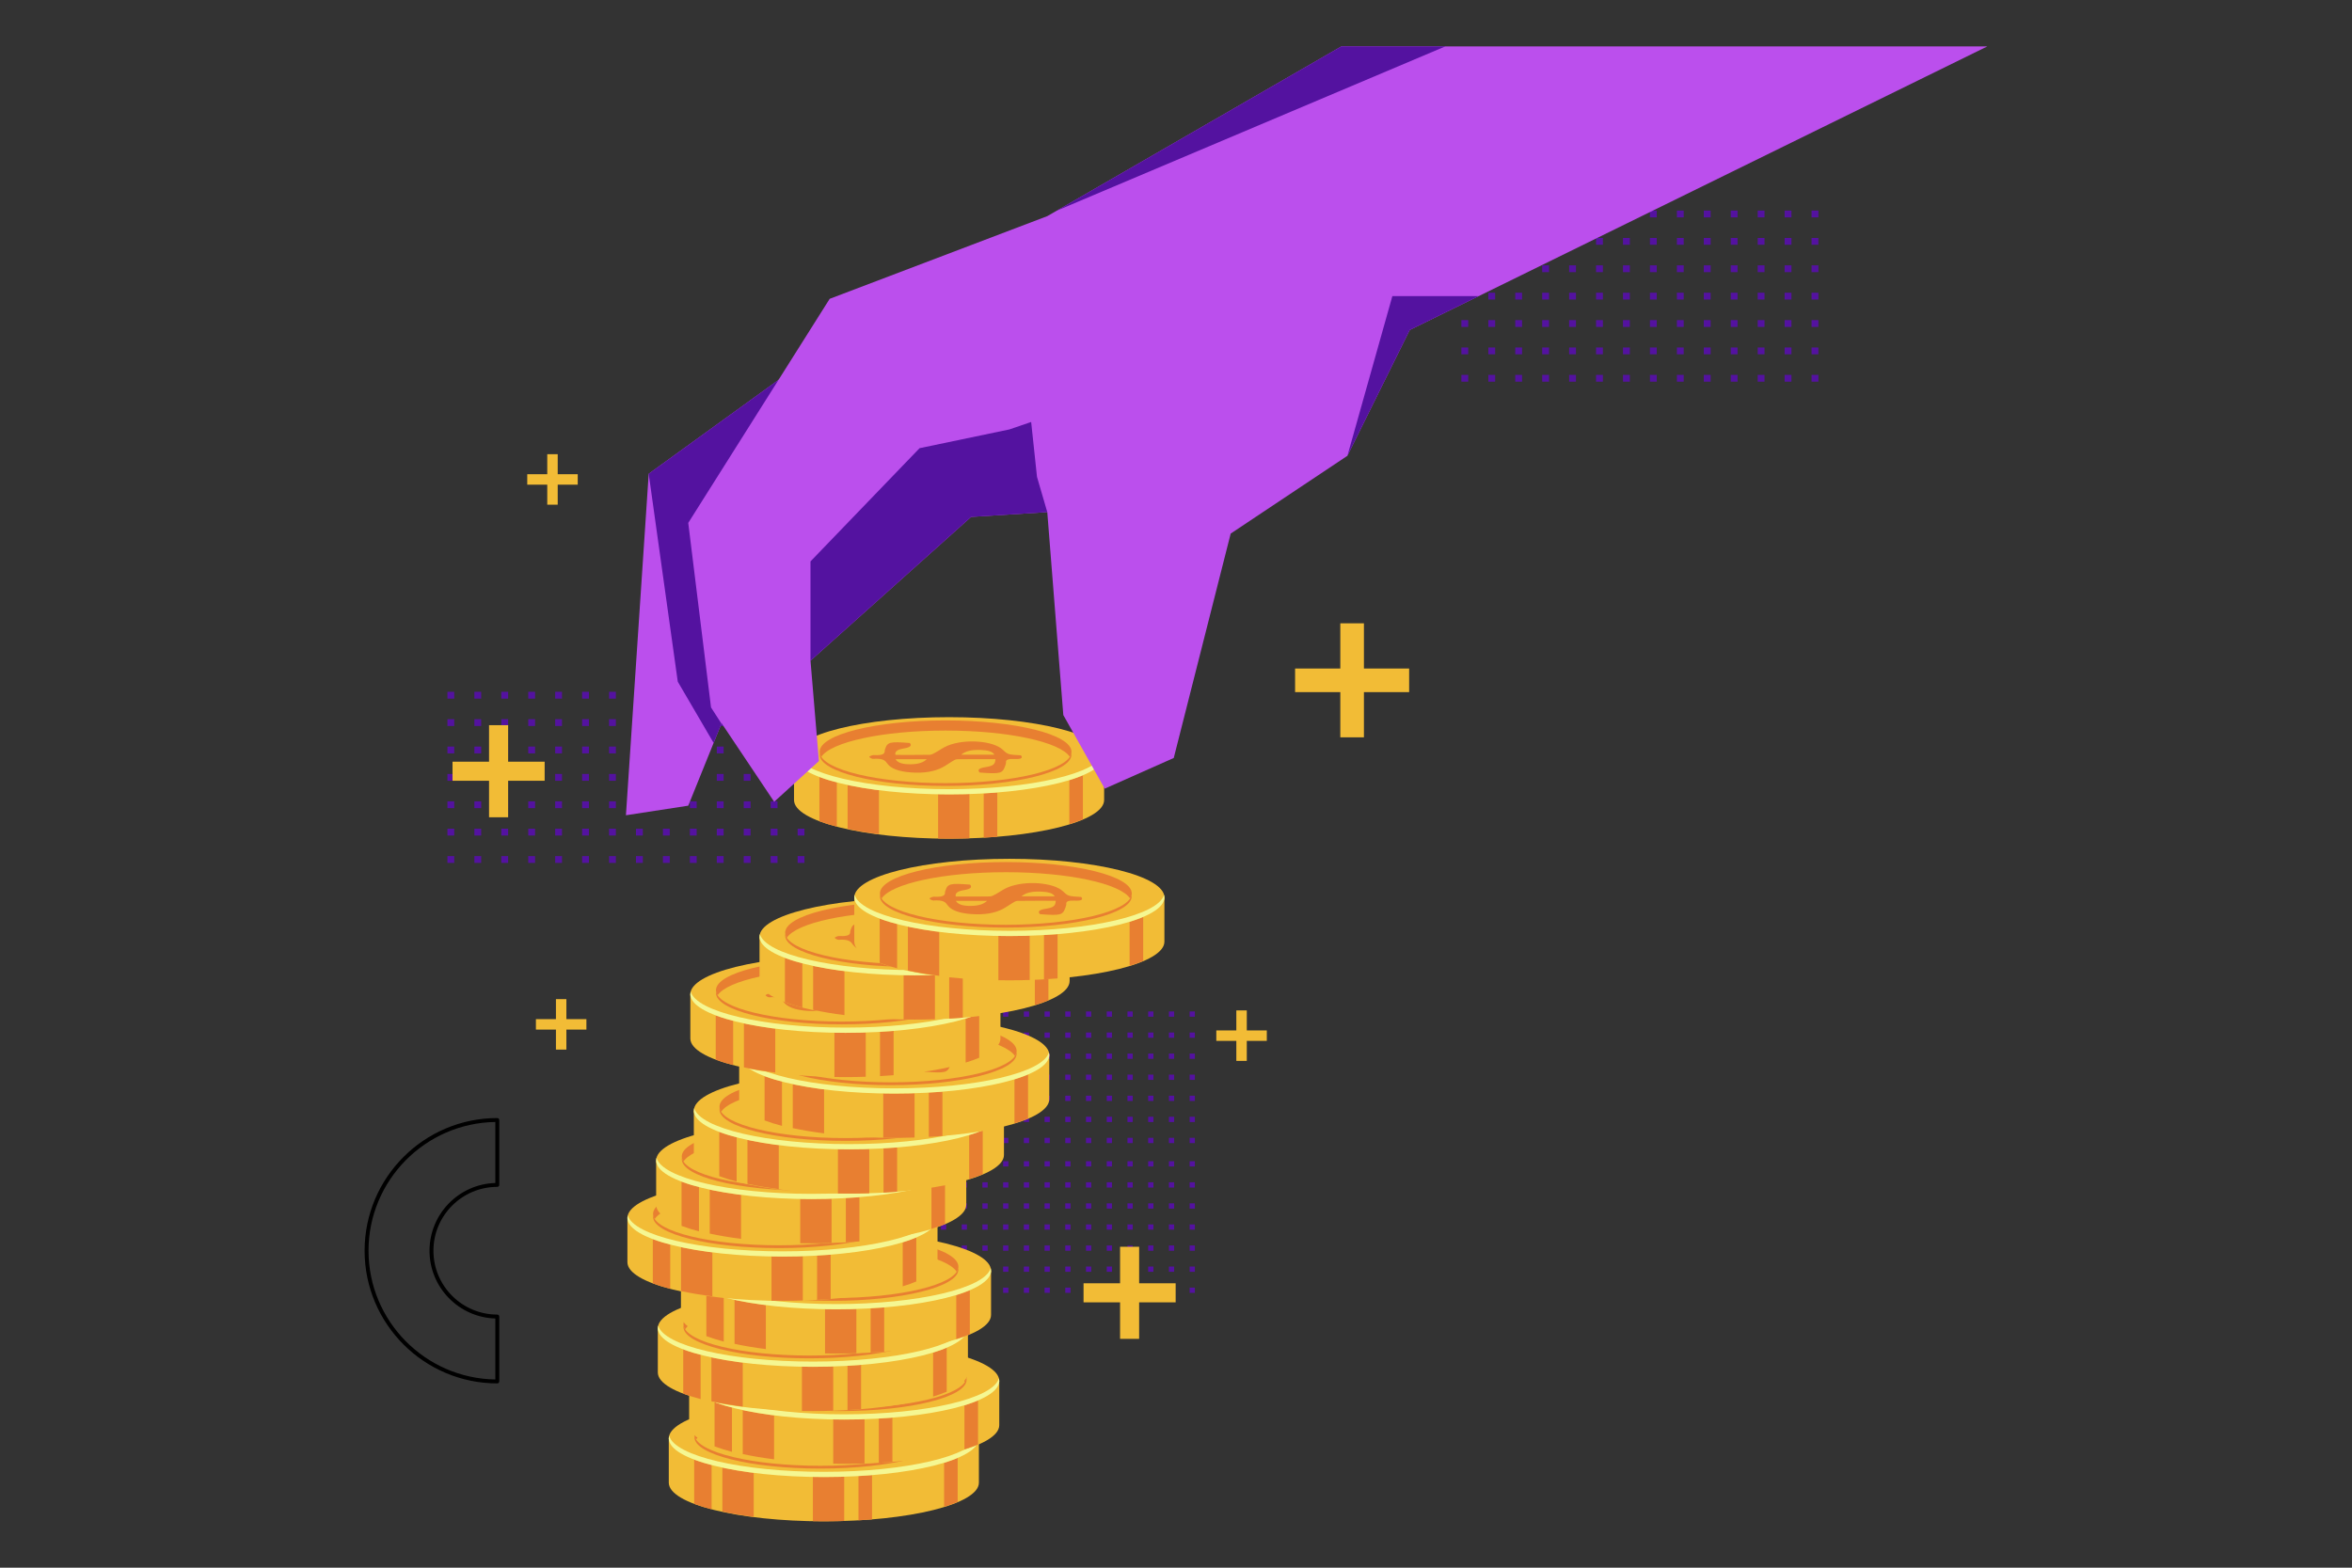 <?xml version="1.0" encoding="utf-8"?>
<svg xmlns="http://www.w3.org/2000/svg" viewBox="0 0 600 400">
  <rect x="0" y="0" width="600" height="400" fill="#333333" stroke="none"/>
  <polygon fill="#F2BC36" points="323.165 262.917 318.058 262.917 318.058 257.811 315.391 257.811 315.391 262.917 310.284 262.917 310.284 265.584 315.391 265.584 315.391 270.691 318.058 270.691 318.058 265.584 323.165 265.584"/>
  <polygon fill="#F2BC36" points="147.382 120.998 142.275 120.998 142.275 115.891 139.608 115.891 139.608 120.998 134.501 120.998 134.501 123.665 139.608 123.665 139.608 128.772 142.275 128.772 142.275 123.665 147.382 123.665"/>
  <polygon fill="#F2BC36" points="149.594 260.036 144.487 260.036 144.487 254.929 141.82 254.929 141.82 260.036 136.714 260.036 136.714 262.703 141.82 262.703 141.82 267.81 144.487 267.81 144.487 262.703 149.594 262.703"/>
  <polygon fill="#F2BC36" points="359.476 170.574 347.941 170.574 347.941 159.039 341.917 159.039 341.917 170.574 330.382 170.574 330.382 176.598 341.917 176.598 341.917 188.133 347.941 188.133 347.941 176.598 359.476 176.598"/>
  <rect fill="#5412A0" height="1.738" width="1.738" x="372.803" y="53.729"/>
  <rect fill="#5412A0" height="1.738" width="1.738" x="379.675" y="53.729"/>
  <rect fill="#5412A0" height="1.738" width="1.738" x="386.547" y="53.729"/>
  <rect fill="#5412A0" height="1.738" width="1.738" x="393.418" y="53.729"/>
  <rect fill="#5412A0" height="1.738" width="1.738" x="400.29" y="53.729"/>
  <rect fill="#5412A0" height="1.738" width="1.738" x="407.162" y="53.729"/>
  <rect fill="#5412A0" height="1.738" width="1.738" x="414.033" y="53.729"/>
  <rect fill="#5412A0" height="1.738" width="1.738" x="420.905" y="53.729"/>
  <rect fill="#5412A0" height="1.738" width="1.738" x="427.777" y="53.729"/>
  <rect fill="#5412A0" height="1.738" width="1.738" x="434.648" y="53.729"/>
  <rect fill="#5412A0" height="1.738" width="1.738" x="441.52" y="53.729"/>
  <rect fill="#5412A0" height="1.738" width="1.738" x="448.392" y="53.729"/>
  <rect fill="#5412A0" height="1.738" width="1.738" x="455.264" y="53.729"/>
  <rect fill="#5412A0" height="1.738" width="1.738" x="462.135" y="53.729"/>
  <rect fill="#5412A0" height="1.738" width="1.738" x="372.803" y="60.716"/>
  <rect fill="#5412A0" height="1.738" width="1.738" x="379.675" y="60.716"/>
  <rect fill="#5412A0" height="1.738" width="1.738" x="386.547" y="60.716"/>
  <rect fill="#5412A0" height="1.738" width="1.738" x="393.418" y="60.716"/>
  <rect fill="#5412A0" height="1.738" width="1.738" x="400.29" y="60.716"/>
  <rect fill="#5412A0" height="1.738" width="1.738" x="407.162" y="60.716"/>
  <rect fill="#5412A0" height="1.738" width="1.738" x="414.033" y="60.716"/>
  <rect fill="#5412A0" height="1.738" width="1.738" x="420.905" y="60.716"/>
  <rect fill="#5412A0" height="1.738" width="1.738" x="427.777" y="60.716"/>
  <rect fill="#5412A0" height="1.738" width="1.738" x="434.648" y="60.716"/>
  <rect fill="#5412A0" height="1.738" width="1.738" x="441.52" y="60.716"/>
  <rect fill="#5412A0" height="1.738" width="1.738" x="448.392" y="60.716"/>
  <rect fill="#5412A0" height="1.738" width="1.738" x="455.264" y="60.716"/>
  <rect fill="#5412A0" height="1.738" width="1.738" x="462.135" y="60.716"/>
  <g>
    <rect fill="#5412A0" height="1.738" width="1.738" x="372.803" y="67.702"/>
    <rect fill="#5412A0" height="1.738" width="1.738" x="379.675" y="67.702"/>
    <rect fill="#5412A0" height="1.738" width="1.738" x="386.547" y="67.702"/>
    <rect fill="#5412A0" height="1.738" width="1.738" x="393.418" y="67.702"/>
    <rect fill="#5412A0" height="1.738" width="1.738" x="400.29" y="67.702"/>
    <rect fill="#5412A0" height="1.738" width="1.738" x="407.162" y="67.702"/>
    <rect fill="#5412A0" height="1.738" width="1.738" x="414.033" y="67.702"/>
    <rect fill="#5412A0" height="1.738" width="1.738" x="420.905" y="67.702"/>
    <rect fill="#5412A0" height="1.738" width="1.738" x="427.777" y="67.702"/>
    <rect fill="#5412A0" height="1.738" width="1.738" x="434.648" y="67.702"/>
    <rect fill="#5412A0" height="1.738" width="1.738" x="441.52" y="67.702"/>
    <rect fill="#5412A0" height="1.738" width="1.738" x="448.392" y="67.702"/>
    <rect fill="#5412A0" height="1.738" width="1.738" x="455.264" y="67.702"/>
    <rect fill="#5412A0" height="1.738" width="1.738" x="462.135" y="67.702"/>
  </g>
  <g>
    <rect fill="#5412A0" height="1.738" width="1.738" x="372.803" y="74.689"/>
    <rect fill="#5412A0" height="1.738" width="1.738" x="379.675" y="74.689"/>
    <rect fill="#5412A0" height="1.738" width="1.738" x="386.547" y="74.689"/>
    <rect fill="#5412A0" height="1.738" width="1.738" x="393.418" y="74.689"/>
    <rect fill="#5412A0" height="1.738" width="1.738" x="400.29" y="74.689"/>
    <rect fill="#5412A0" height="1.738" width="1.738" x="407.162" y="74.689"/>
    <rect fill="#5412A0" height="1.738" width="1.738" x="414.033" y="74.689"/>
    <rect fill="#5412A0" height="1.738" width="1.738" x="420.905" y="74.689"/>
    <rect fill="#5412A0" height="1.738" width="1.738" x="427.777" y="74.689"/>
    <rect fill="#5412A0" height="1.738" width="1.738" x="434.648" y="74.689"/>
    <rect fill="#5412A0" height="1.738" width="1.738" x="441.52" y="74.689"/>
    <rect fill="#5412A0" height="1.738" width="1.738" x="448.392" y="74.689"/>
    <rect fill="#5412A0" height="1.738" width="1.738" x="455.264" y="74.689"/>
    <rect fill="#5412A0" height="1.738" width="1.738" x="462.135" y="74.689"/>
  </g>
  <g>
    <rect fill="#5412A0" height="1.738" width="1.738" x="372.803" y="81.675"/>
    <rect fill="#5412A0" height="1.738" width="1.738" x="379.675" y="81.675"/>
    <rect fill="#5412A0" height="1.738" width="1.738" x="386.547" y="81.675"/>
    <rect fill="#5412A0" height="1.738" width="1.738" x="393.418" y="81.675"/>
    <rect fill="#5412A0" height="1.738" width="1.738" x="400.29" y="81.675"/>
    <rect fill="#5412A0" height="1.738" width="1.738" x="407.162" y="81.675"/>
    <rect fill="#5412A0" height="1.738" width="1.738" x="414.033" y="81.675"/>
    <rect fill="#5412A0" height="1.738" width="1.738" x="420.905" y="81.675"/>
    <rect fill="#5412A0" height="1.738" width="1.738" x="427.777" y="81.675"/>
    <rect fill="#5412A0" height="1.738" width="1.738" x="434.648" y="81.675"/>
    <rect fill="#5412A0" height="1.738" width="1.738" x="441.52" y="81.675"/>
    <rect fill="#5412A0" height="1.738" width="1.738" x="448.392" y="81.675"/>
    <rect fill="#5412A0" height="1.738" width="1.738" x="455.264" y="81.675"/>
    <rect fill="#5412A0" height="1.738" width="1.738" x="462.135" y="81.675"/>
  </g>
  <g>
    <rect fill="#5412A0" height="1.738" width="1.738" x="372.803" y="88.662"/>
    <rect fill="#5412A0" height="1.738" width="1.738" x="379.675" y="88.662"/>
    <rect fill="#5412A0" height="1.738" width="1.738" x="386.547" y="88.662"/>
    <rect fill="#5412A0" height="1.738" width="1.738" x="393.418" y="88.662"/>
    <rect fill="#5412A0" height="1.738" width="1.738" x="400.29" y="88.662"/>
    <rect fill="#5412A0" height="1.738" width="1.738" x="407.162" y="88.662"/>
    <rect fill="#5412A0" height="1.738" width="1.738" x="414.033" y="88.662"/>
    <rect fill="#5412A0" height="1.738" width="1.738" x="420.905" y="88.662"/>
    <rect fill="#5412A0" height="1.738" width="1.738" x="427.777" y="88.662"/>
    <rect fill="#5412A0" height="1.738" width="1.738" x="434.648" y="88.662"/>
    <rect fill="#5412A0" height="1.738" width="1.738" x="441.52" y="88.662"/>
    <rect fill="#5412A0" height="1.738" width="1.738" x="448.392" y="88.662"/>
    <rect fill="#5412A0" height="1.738" width="1.738" x="455.264" y="88.662"/>
    <rect fill="#5412A0" height="1.738" width="1.738" x="462.135" y="88.662"/>
  </g>
  <g>
    <rect fill="#5412A0" height="1.738" width="1.738" x="372.803" y="95.648"/>
    <rect fill="#5412A0" height="1.738" width="1.738" x="379.675" y="95.648"/>
    <rect fill="#5412A0" height="1.738" width="1.738" x="386.547" y="95.648"/>
    <rect fill="#5412A0" height="1.738" width="1.738" x="393.418" y="95.648"/>
    <rect fill="#5412A0" height="1.738" width="1.738" x="400.29" y="95.648"/>
    <rect fill="#5412A0" height="1.738" width="1.738" x="407.162" y="95.648"/>
    <rect fill="#5412A0" height="1.738" width="1.738" x="414.033" y="95.648"/>
    <rect fill="#5412A0" height="1.738" width="1.738" x="420.905" y="95.648"/>
    <rect fill="#5412A0" height="1.738" width="1.738" x="427.777" y="95.648"/>
    <rect fill="#5412A0" height="1.738" width="1.738" x="434.648" y="95.648"/>
    <rect fill="#5412A0" height="1.738" width="1.738" x="441.52" y="95.648"/>
    <rect fill="#5412A0" height="1.738" width="1.738" x="448.392" y="95.648"/>
    <rect fill="#5412A0" height="1.738" width="1.738" x="455.264" y="95.648"/>
    <rect fill="#5412A0" height="1.738" width="1.738" x="462.135" y="95.648"/>
  </g>
  <g>
    <rect fill="#5412A0" height="1.738" width="1.738" x="114.142" y="176.516"/>
    <rect fill="#5412A0" height="1.738" width="1.738" x="121.014" y="176.516"/>
    <rect fill="#5412A0" height="1.738" width="1.738" x="127.885" y="176.516"/>
    <rect fill="#5412A0" height="1.738" width="1.738" x="134.757" y="176.516"/>
    <rect fill="#5412A0" height="1.738" width="1.738" x="141.629" y="176.516"/>
    <rect fill="#5412A0" height="1.738" width="1.738" x="148.5" y="176.516"/>
    <rect fill="#5412A0" height="1.738" width="1.738" x="155.372" y="176.516"/>
    <rect fill="#5412A0" height="1.738" width="1.738" x="162.244" y="176.516"/>
    <rect fill="#5412A0" height="1.738" width="1.738" x="169.115" y="176.516"/>
    <rect fill="#5412A0" height="1.738" width="1.738" x="175.987" y="176.516"/>
    <rect fill="#5412A0" height="1.738" width="1.738" x="182.859" y="176.516"/>
    <rect fill="#5412A0" height="1.738" width="1.738" x="189.73" y="176.516"/>
    <rect fill="#5412A0" height="1.738" width="1.738" x="196.602" y="176.516"/>
    <rect fill="#5412A0" height="1.738" width="1.738" x="203.474" y="176.516"/>
    <g>
      <rect fill="#5412A0" height="1.738" width="1.738" x="114.142" y="183.502"/>
      <rect fill="#5412A0" height="1.738" width="1.738" x="121.014" y="183.502"/>
      <rect fill="#5412A0" height="1.738" width="1.738" x="127.885" y="183.502"/>
      <rect fill="#5412A0" height="1.738" width="1.738" x="134.757" y="183.502"/>
      <rect fill="#5412A0" height="1.738" width="1.738" x="141.629" y="183.502"/>
      <rect fill="#5412A0" height="1.738" width="1.738" x="148.5" y="183.502"/>
      <rect fill="#5412A0" height="1.738" width="1.738" x="155.372" y="183.502"/>
      <rect fill="#5412A0" height="1.738" width="1.738" x="162.244" y="183.502"/>
      <rect fill="#5412A0" height="1.738" width="1.738" x="169.115" y="183.502"/>
      <rect fill="#5412A0" height="1.738" width="1.738" x="175.987" y="183.502"/>
      <rect fill="#5412A0" height="1.738" width="1.738" x="182.859" y="183.502"/>
      <rect fill="#5412A0" height="1.738" width="1.738" x="189.73" y="183.502"/>
      <rect fill="#5412A0" height="1.738" width="1.738" x="196.602" y="183.502"/>
      <rect fill="#5412A0" height="1.738" width="1.738" x="203.474" y="183.502"/>
    </g>
    <g>
      <rect fill="#5412A0" height="1.738" width="1.738" x="114.142" y="190.489"/>
      <rect fill="#5412A0" height="1.738" width="1.738" x="121.014" y="190.489"/>
      <rect fill="#5412A0" height="1.738" width="1.738" x="127.885" y="190.489"/>
      <rect fill="#5412A0" height="1.738" width="1.738" x="134.757" y="190.489"/>
      <rect fill="#5412A0" height="1.738" width="1.738" x="141.629" y="190.489"/>
      <rect fill="#5412A0" height="1.738" width="1.738" x="148.5" y="190.489"/>
      <rect fill="#5412A0" height="1.738" width="1.738" x="155.372" y="190.489"/>
      <rect fill="#5412A0" height="1.738" width="1.738" x="162.244" y="190.489"/>
      <rect fill="#5412A0" height="1.738" width="1.738" x="169.115" y="190.489"/>
      <rect fill="#5412A0" height="1.738" width="1.738" x="175.987" y="190.489"/>
      <rect fill="#5412A0" height="1.738" width="1.738" x="182.859" y="190.489"/>
      <rect fill="#5412A0" height="1.738" width="1.738" x="189.73" y="190.489"/>
      <rect fill="#5412A0" height="1.738" width="1.738" x="196.602" y="190.489"/>
      <rect fill="#5412A0" height="1.738" width="1.738" x="203.474" y="190.489"/>
    </g>
    <g>
      <rect fill="#5412A0" height="1.738" width="1.738" x="114.142" y="197.475"/>
      <rect fill="#5412A0" height="1.738" width="1.738" x="121.014" y="197.475"/>
      <rect fill="#5412A0" height="1.738" width="1.738" x="127.885" y="197.475"/>
      <rect fill="#5412A0" height="1.738" width="1.738" x="134.757" y="197.475"/>
      <rect fill="#5412A0" height="1.738" width="1.738" x="141.629" y="197.475"/>
      <rect fill="#5412A0" height="1.738" width="1.738" x="148.5" y="197.475"/>
      <rect fill="#5412A0" height="1.738" width="1.738" x="155.372" y="197.475"/>
      <rect fill="#5412A0" height="1.738" width="1.738" x="162.244" y="197.475"/>
      <rect fill="#5412A0" height="1.738" width="1.738" x="169.115" y="197.475"/>
      <rect fill="#5412A0" height="1.738" width="1.738" x="175.987" y="197.475"/>
      <rect fill="#5412A0" height="1.738" width="1.738" x="182.859" y="197.475"/>
      <rect fill="#5412A0" height="1.738" width="1.738" x="189.73" y="197.475"/>
      <rect fill="#5412A0" height="1.738" width="1.738" x="196.602" y="197.475"/>
      <rect fill="#5412A0" height="1.738" width="1.738" x="203.474" y="197.475"/>
    </g>
    <g>
      <rect fill="#5412A0" height="1.738" width="1.738" x="114.142" y="204.462"/>
      <rect fill="#5412A0" height="1.738" width="1.738" x="121.014" y="204.462"/>
      <rect fill="#5412A0" height="1.738" width="1.738" x="127.885" y="204.462"/>
      <rect fill="#5412A0" height="1.738" width="1.738" x="134.757" y="204.462"/>
      <rect fill="#5412A0" height="1.738" width="1.738" x="141.629" y="204.462"/>
      <rect fill="#5412A0" height="1.738" width="1.738" x="148.5" y="204.462"/>
      <rect fill="#5412A0" height="1.738" width="1.738" x="155.372" y="204.462"/>
      <rect fill="#5412A0" height="1.738" width="1.738" x="162.244" y="204.462"/>
      <rect fill="#5412A0" height="1.738" width="1.738" x="169.115" y="204.462"/>
      <rect fill="#5412A0" height="1.738" width="1.738" x="175.987" y="204.462"/>
      <rect fill="#5412A0" height="1.738" width="1.738" x="182.859" y="204.462"/>
      <rect fill="#5412A0" height="1.738" width="1.738" x="189.73" y="204.462"/>
      <rect fill="#5412A0" height="1.738" width="1.738" x="196.602" y="204.462"/>
      <rect fill="#5412A0" height="1.738" width="1.738" x="203.474" y="204.462"/>
    </g>
    <g>
      <rect fill="#5412A0" height="1.738" width="1.738" x="114.142" y="211.448"/>
      <rect fill="#5412A0" height="1.738" width="1.738" x="121.014" y="211.448"/>
      <rect fill="#5412A0" height="1.738" width="1.738" x="127.885" y="211.448"/>
      <rect fill="#5412A0" height="1.738" width="1.738" x="134.757" y="211.448"/>
      <rect fill="#5412A0" height="1.738" width="1.738" x="141.629" y="211.448"/>
      <rect fill="#5412A0" height="1.738" width="1.738" x="148.5" y="211.448"/>
      <rect fill="#5412A0" height="1.738" width="1.738" x="155.372" y="211.448"/>
      <rect fill="#5412A0" height="1.738" width="1.738" x="162.244" y="211.448"/>
      <rect fill="#5412A0" height="1.738" width="1.738" x="169.115" y="211.448"/>
      <rect fill="#5412A0" height="1.738" width="1.738" x="175.987" y="211.448"/>
      <rect fill="#5412A0" height="1.738" width="1.738" x="182.859" y="211.448"/>
      <rect fill="#5412A0" height="1.738" width="1.738" x="189.73" y="211.448"/>
      <rect fill="#5412A0" height="1.738" width="1.738" x="196.602" y="211.448"/>
      <rect fill="#5412A0" height="1.738" width="1.738" x="203.474" y="211.448"/>
    </g>
    <g>
      <rect fill="#5412A0" height="1.738" width="1.738" x="114.142" y="218.435"/>
      <rect fill="#5412A0" height="1.738" width="1.738" x="121.014" y="218.435"/>
      <rect fill="#5412A0" height="1.738" width="1.738" x="127.885" y="218.435"/>
      <rect fill="#5412A0" height="1.738" width="1.738" x="134.757" y="218.435"/>
      <rect fill="#5412A0" height="1.738" width="1.738" x="141.629" y="218.435"/>
      <rect fill="#5412A0" height="1.738" width="1.738" x="148.5" y="218.435"/>
      <rect fill="#5412A0" height="1.738" width="1.738" x="155.372" y="218.435"/>
      <rect fill="#5412A0" height="1.738" width="1.738" x="162.244" y="218.435"/>
      <rect fill="#5412A0" height="1.738" width="1.738" x="169.115" y="218.435"/>
      <rect fill="#5412A0" height="1.738" width="1.738" x="175.987" y="218.435"/>
      <rect fill="#5412A0" height="1.738" width="1.738" x="182.859" y="218.435"/>
      <rect fill="#5412A0" height="1.738" width="1.738" x="189.73" y="218.435"/>
      <rect fill="#5412A0" height="1.738" width="1.738" x="196.602" y="218.435"/>
      <rect fill="#5412A0" height="1.738" width="1.738" x="203.474" y="218.435"/>
    </g>
  </g>
  <g>
    <path d="M126.863,352.979c-18.666,0-33.853-15.187-33.853-33.853c0-18.667,15.187-33.854,33.853-33.854c0.276,0,0.5,0.224,0.5,0.5    v16.561c0,0.276-0.224,0.5-0.5,0.5c-8.984,0-16.293,7.309-16.293,16.293s7.309,16.293,16.293,16.293c0.276,0,0.5,0.224,0.5,0.5    v16.56C127.363,352.756,127.14,352.979,126.863,352.979z M126.363,286.277c-17.886,0.268-32.353,14.901-32.353,32.85    s14.467,32.581,32.353,32.849v-15.562c-9.306-0.266-16.793-7.918-16.793-17.286s7.487-17.021,16.793-17.286V286.277z"/>
  </g>
  <g>
    <rect fill="#5412A0" height="1.337" width="1.337" x="234.758" y="296.292"/>
    <rect fill="#5412A0" height="1.337" width="1.337" x="240.044" y="296.292"/>
    <rect fill="#5412A0" height="1.337" width="1.337" x="245.33" y="296.292"/>
    <rect fill="#5412A0" height="1.337" width="1.337" x="250.616" y="296.292"/>
    <rect fill="#5412A0" height="1.337" width="1.337" x="255.901" y="296.292"/>
    <rect fill="#5412A0" height="1.337" width="1.337" x="261.187" y="296.292"/>
    <rect fill="#5412A0" height="1.337" width="1.337" x="266.473" y="296.292"/>
    <rect fill="#5412A0" height="1.337" width="1.337" x="271.759" y="296.292"/>
    <rect fill="#5412A0" height="1.337" width="1.337" x="277.045" y="296.292"/>
    <rect fill="#5412A0" height="1.337" width="1.337" x="282.331" y="296.292"/>
    <rect fill="#5412A0" height="1.337" width="1.337" x="287.617" y="296.292"/>
    <rect fill="#5412A0" height="1.337" width="1.337" x="292.903" y="296.292"/>
    <rect fill="#5412A0" height="1.337" width="1.337" x="298.189" y="296.292"/>
    <rect fill="#5412A0" height="1.337" width="1.337" x="303.475" y="296.292"/>
    <g>
      <rect fill="#5412A0" height="1.337" width="1.337" x="234.758" y="301.667"/>
      <rect fill="#5412A0" height="1.337" width="1.337" x="240.044" y="301.667"/>
      <rect fill="#5412A0" height="1.337" width="1.337" x="245.33" y="301.667"/>
      <rect fill="#5412A0" height="1.337" width="1.337" x="250.616" y="301.667"/>
      <rect fill="#5412A0" height="1.337" width="1.337" x="255.901" y="301.667"/>
      <rect fill="#5412A0" height="1.337" width="1.337" x="261.187" y="301.667"/>
      <rect fill="#5412A0" height="1.337" width="1.337" x="266.473" y="301.667"/>
      <rect fill="#5412A0" height="1.337" width="1.337" x="271.759" y="301.667"/>
      <rect fill="#5412A0" height="1.337" width="1.337" x="277.045" y="301.667"/>
      <rect fill="#5412A0" height="1.337" width="1.337" x="282.331" y="301.667"/>
      <rect fill="#5412A0" height="1.337" width="1.337" x="287.617" y="301.667"/>
      <rect fill="#5412A0" height="1.337" width="1.337" x="292.903" y="301.667"/>
      <rect fill="#5412A0" height="1.337" width="1.337" x="298.189" y="301.667"/>
      <rect fill="#5412A0" height="1.337" width="1.337" x="303.475" y="301.667"/>
    </g>
    <g>
      <rect fill="#5412A0" height="1.337" width="1.337" x="234.758" y="307.041"/>
      <rect fill="#5412A0" height="1.337" width="1.337" x="240.044" y="307.041"/>
      <rect fill="#5412A0" height="1.337" width="1.337" x="245.33" y="307.041"/>
      <rect fill="#5412A0" height="1.337" width="1.337" x="250.616" y="307.041"/>
      <rect fill="#5412A0" height="1.337" width="1.337" x="255.901" y="307.041"/>
      <rect fill="#5412A0" height="1.337" width="1.337" x="261.187" y="307.041"/>
      <rect fill="#5412A0" height="1.337" width="1.337" x="266.473" y="307.041"/>
      <rect fill="#5412A0" height="1.337" width="1.337" x="271.759" y="307.041"/>
      <rect fill="#5412A0" height="1.337" width="1.337" x="277.045" y="307.041"/>
      <rect fill="#5412A0" height="1.337" width="1.337" x="282.331" y="307.041"/>
      <rect fill="#5412A0" height="1.337" width="1.337" x="287.617" y="307.041"/>
      <rect fill="#5412A0" height="1.337" width="1.337" x="292.903" y="307.041"/>
      <rect fill="#5412A0" height="1.337" width="1.337" x="298.189" y="307.041"/>
      <rect fill="#5412A0" height="1.337" width="1.337" x="303.475" y="307.041"/>
    </g>
    <g>
      <rect fill="#5412A0" height="1.337" width="1.337" x="234.758" y="312.415"/>
      <rect fill="#5412A0" height="1.337" width="1.337" x="240.044" y="312.415"/>
      <rect fill="#5412A0" height="1.337" width="1.337" x="245.33" y="312.415"/>
      <rect fill="#5412A0" height="1.337" width="1.337" x="250.616" y="312.415"/>
      <rect fill="#5412A0" height="1.337" width="1.337" x="255.901" y="312.415"/>
      <rect fill="#5412A0" height="1.337" width="1.337" x="261.187" y="312.415"/>
      <rect fill="#5412A0" height="1.337" width="1.337" x="266.473" y="312.415"/>
      <rect fill="#5412A0" height="1.337" width="1.337" x="271.759" y="312.415"/>
      <rect fill="#5412A0" height="1.337" width="1.337" x="277.045" y="312.415"/>
      <rect fill="#5412A0" height="1.337" width="1.337" x="282.331" y="312.415"/>
      <rect fill="#5412A0" height="1.337" width="1.337" x="287.617" y="312.415"/>
      <rect fill="#5412A0" height="1.337" width="1.337" x="292.903" y="312.415"/>
      <rect fill="#5412A0" height="1.337" width="1.337" x="298.189" y="312.415"/>
      <rect fill="#5412A0" height="1.337" width="1.337" x="303.475" y="312.415"/>
    </g>
    <g>
      <rect fill="#5412A0" height="1.337" width="1.337" x="234.758" y="317.789"/>
      <rect fill="#5412A0" height="1.337" width="1.337" x="240.044" y="317.789"/>
      <rect fill="#5412A0" height="1.337" width="1.337" x="245.33" y="317.789"/>
      <rect fill="#5412A0" height="1.337" width="1.337" x="250.616" y="317.789"/>
      <rect fill="#5412A0" height="1.337" width="1.337" x="255.901" y="317.789"/>
      <rect fill="#5412A0" height="1.337" width="1.337" x="261.187" y="317.789"/>
      <rect fill="#5412A0" height="1.337" width="1.337" x="266.473" y="317.789"/>
      <rect fill="#5412A0" height="1.337" width="1.337" x="271.759" y="317.789"/>
      <rect fill="#5412A0" height="1.337" width="1.337" x="277.045" y="317.789"/>
      <rect fill="#5412A0" height="1.337" width="1.337" x="282.331" y="317.789"/>
      <rect fill="#5412A0" height="1.337" width="1.337" x="287.617" y="317.789"/>
      <rect fill="#5412A0" height="1.337" width="1.337" x="292.903" y="317.789"/>
      <rect fill="#5412A0" height="1.337" width="1.337" x="298.189" y="317.789"/>
      <rect fill="#5412A0" height="1.337" width="1.337" x="303.475" y="317.789"/>
    </g>
    <g>
      <rect fill="#5412A0" height="1.337" width="1.337" x="234.758" y="323.164"/>
      <rect fill="#5412A0" height="1.337" width="1.337" x="240.044" y="323.164"/>
      <rect fill="#5412A0" height="1.337" width="1.337" x="245.33" y="323.164"/>
      <rect fill="#5412A0" height="1.337" width="1.337" x="250.616" y="323.164"/>
      <rect fill="#5412A0" height="1.337" width="1.337" x="255.901" y="323.164"/>
      <rect fill="#5412A0" height="1.337" width="1.337" x="261.187" y="323.164"/>
      <rect fill="#5412A0" height="1.337" width="1.337" x="266.473" y="323.164"/>
      <rect fill="#5412A0" height="1.337" width="1.337" x="271.759" y="323.164"/>
      <rect fill="#5412A0" height="1.337" width="1.337" x="277.045" y="323.164"/>
      <rect fill="#5412A0" height="1.337" width="1.337" x="282.331" y="323.164"/>
      <rect fill="#5412A0" height="1.337" width="1.337" x="287.617" y="323.164"/>
      <rect fill="#5412A0" height="1.337" width="1.337" x="292.903" y="323.164"/>
      <rect fill="#5412A0" height="1.337" width="1.337" x="298.189" y="323.164"/>
      <rect fill="#5412A0" height="1.337" width="1.337" x="303.475" y="323.164"/>
    </g>
    <g>
      <rect fill="#5412A0" height="1.337" width="1.337" x="234.758" y="328.538"/>
      <rect fill="#5412A0" height="1.337" width="1.337" x="240.044" y="328.538"/>
      <rect fill="#5412A0" height="1.337" width="1.337" x="245.33" y="328.538"/>
      <rect fill="#5412A0" height="1.337" width="1.337" x="250.616" y="328.538"/>
      <rect fill="#5412A0" height="1.337" width="1.337" x="255.901" y="328.538"/>
      <rect fill="#5412A0" height="1.337" width="1.337" x="261.187" y="328.538"/>
      <rect fill="#5412A0" height="1.337" width="1.337" x="266.473" y="328.538"/>
      <rect fill="#5412A0" height="1.337" width="1.337" x="271.759" y="328.538"/>
      <rect fill="#5412A0" height="1.337" width="1.337" x="277.045" y="328.538"/>
      <rect fill="#5412A0" height="1.337" width="1.337" x="282.331" y="328.538"/>
      <rect fill="#5412A0" height="1.337" width="1.337" x="287.617" y="328.538"/>
      <rect fill="#5412A0" height="1.337" width="1.337" x="292.903" y="328.538"/>
      <rect fill="#5412A0" height="1.337" width="1.337" x="298.189" y="328.538"/>
      <rect fill="#5412A0" height="1.337" width="1.337" x="303.475" y="328.538"/>
    </g>
    <g>
      <rect fill="#5412A0" height="1.337" width="1.337" x="234.758" y="258.078"/>
      <rect fill="#5412A0" height="1.337" width="1.337" x="240.044" y="258.078"/>
      <rect fill="#5412A0" height="1.337" width="1.337" x="245.33" y="258.078"/>
      <rect fill="#5412A0" height="1.337" width="1.337" x="250.616" y="258.078"/>
      <rect fill="#5412A0" height="1.337" width="1.337" x="255.901" y="258.078"/>
      <rect fill="#5412A0" height="1.337" width="1.337" x="261.187" y="258.078"/>
      <rect fill="#5412A0" height="1.337" width="1.337" x="266.473" y="258.078"/>
      <rect fill="#5412A0" height="1.337" width="1.337" x="271.759" y="258.078"/>
      <rect fill="#5412A0" height="1.337" width="1.337" x="277.045" y="258.078"/>
      <rect fill="#5412A0" height="1.337" width="1.337" x="282.331" y="258.078"/>
      <rect fill="#5412A0" height="1.337" width="1.337" x="287.617" y="258.078"/>
      <rect fill="#5412A0" height="1.337" width="1.337" x="292.903" y="258.078"/>
      <rect fill="#5412A0" height="1.337" width="1.337" x="298.189" y="258.078"/>
      <rect fill="#5412A0" height="1.337" width="1.337" x="303.475" y="258.078"/>
      <g>
        <rect fill="#5412A0" height="1.337" width="1.337" x="234.758" y="263.452"/>
        <rect fill="#5412A0" height="1.337" width="1.337" x="240.044" y="263.452"/>
        <rect fill="#5412A0" height="1.337" width="1.337" x="245.33" y="263.452"/>
        <rect fill="#5412A0" height="1.337" width="1.337" x="250.616" y="263.452"/>
        <rect fill="#5412A0" height="1.337" width="1.337" x="255.901" y="263.452"/>
        <rect fill="#5412A0" height="1.337" width="1.337" x="261.187" y="263.452"/>
        <rect fill="#5412A0" height="1.337" width="1.337" x="266.473" y="263.452"/>
        <rect fill="#5412A0" height="1.337" width="1.337" x="271.759" y="263.452"/>
        <rect fill="#5412A0" height="1.337" width="1.337" x="277.045" y="263.452"/>
        <rect fill="#5412A0" height="1.337" width="1.337" x="282.331" y="263.452"/>
        <rect fill="#5412A0" height="1.337" width="1.337" x="287.617" y="263.452"/>
        <rect fill="#5412A0" height="1.337" width="1.337" x="292.903" y="263.452"/>
        <rect fill="#5412A0" height="1.337" width="1.337" x="298.189" y="263.452"/>
        <rect fill="#5412A0" height="1.337" width="1.337" x="303.475" y="263.452"/>
      </g>
      <g>
        <rect fill="#5412A0" height="1.337" width="1.337" x="234.758" y="268.827"/>
        <rect fill="#5412A0" height="1.337" width="1.337" x="240.044" y="268.827"/>
        <rect fill="#5412A0" height="1.337" width="1.337" x="245.33" y="268.827"/>
        <rect fill="#5412A0" height="1.337" width="1.337" x="250.616" y="268.827"/>
        <rect fill="#5412A0" height="1.337" width="1.337" x="255.901" y="268.827"/>
        <rect fill="#5412A0" height="1.337" width="1.337" x="261.187" y="268.827"/>
        <rect fill="#5412A0" height="1.337" width="1.337" x="266.473" y="268.827"/>
        <rect fill="#5412A0" height="1.337" width="1.337" x="271.759" y="268.827"/>
        <rect fill="#5412A0" height="1.337" width="1.337" x="277.045" y="268.827"/>
        <rect fill="#5412A0" height="1.337" width="1.337" x="282.331" y="268.827"/>
        <rect fill="#5412A0" height="1.337" width="1.337" x="287.617" y="268.827"/>
        <rect fill="#5412A0" height="1.337" width="1.337" x="292.903" y="268.827"/>
        <rect fill="#5412A0" height="1.337" width="1.337" x="298.189" y="268.827"/>
        <rect fill="#5412A0" height="1.337" width="1.337" x="303.475" y="268.827"/>
      </g>
      <g>
        <rect fill="#5412A0" height="1.337" width="1.337" x="234.758" y="274.201"/>
        <rect fill="#5412A0" height="1.337" width="1.337" x="240.044" y="274.201"/>
        <rect fill="#5412A0" height="1.337" width="1.337" x="245.33" y="274.201"/>
        <rect fill="#5412A0" height="1.337" width="1.337" x="250.616" y="274.201"/>
        <rect fill="#5412A0" height="1.337" width="1.337" x="255.901" y="274.201"/>
        <rect fill="#5412A0" height="1.337" width="1.337" x="261.187" y="274.201"/>
        <rect fill="#5412A0" height="1.337" width="1.337" x="266.473" y="274.201"/>
        <rect fill="#5412A0" height="1.337" width="1.337" x="271.759" y="274.201"/>
        <rect fill="#5412A0" height="1.337" width="1.337" x="277.045" y="274.201"/>
        <rect fill="#5412A0" height="1.337" width="1.337" x="282.331" y="274.201"/>
        <rect fill="#5412A0" height="1.337" width="1.337" x="287.617" y="274.201"/>
        <rect fill="#5412A0" height="1.337" width="1.337" x="292.903" y="274.201"/>
        <rect fill="#5412A0" height="1.337" width="1.337" x="298.189" y="274.201"/>
        <rect fill="#5412A0" height="1.337" width="1.337" x="303.475" y="274.201"/>
      </g>
      <g>
        <rect fill="#5412A0" height="1.337" width="1.337" x="234.758" y="279.575"/>
        <rect fill="#5412A0" height="1.337" width="1.337" x="240.044" y="279.575"/>
        <rect fill="#5412A0" height="1.337" width="1.337" x="245.33" y="279.575"/>
        <rect fill="#5412A0" height="1.337" width="1.337" x="250.616" y="279.575"/>
        <rect fill="#5412A0" height="1.337" width="1.337" x="255.901" y="279.575"/>
        <rect fill="#5412A0" height="1.337" width="1.337" x="261.187" y="279.575"/>
        <rect fill="#5412A0" height="1.337" width="1.337" x="266.473" y="279.575"/>
        <rect fill="#5412A0" height="1.337" width="1.337" x="271.759" y="279.575"/>
        <rect fill="#5412A0" height="1.337" width="1.337" x="277.045" y="279.575"/>
        <rect fill="#5412A0" height="1.337" width="1.337" x="282.331" y="279.575"/>
        <rect fill="#5412A0" height="1.337" width="1.337" x="287.617" y="279.575"/>
        <rect fill="#5412A0" height="1.337" width="1.337" x="292.903" y="279.575"/>
        <rect fill="#5412A0" height="1.337" width="1.337" x="298.189" y="279.575"/>
        <rect fill="#5412A0" height="1.337" width="1.337" x="303.475" y="279.575"/>
      </g>
      <g>
        <rect fill="#5412A0" height="1.337" width="1.337" x="234.758" y="284.95"/>
        <rect fill="#5412A0" height="1.337" width="1.337" x="240.044" y="284.95"/>
        <rect fill="#5412A0" height="1.337" width="1.337" x="245.33" y="284.95"/>
        <rect fill="#5412A0" height="1.337" width="1.337" x="250.616" y="284.95"/>
        <rect fill="#5412A0" height="1.337" width="1.337" x="255.901" y="284.95"/>
        <rect fill="#5412A0" height="1.337" width="1.337" x="261.187" y="284.95"/>
        <rect fill="#5412A0" height="1.337" width="1.337" x="266.473" y="284.95"/>
        <rect fill="#5412A0" height="1.337" width="1.337" x="271.759" y="284.95"/>
        <rect fill="#5412A0" height="1.337" width="1.337" x="277.045" y="284.95"/>
        <rect fill="#5412A0" height="1.337" width="1.337" x="282.331" y="284.95"/>
        <rect fill="#5412A0" height="1.337" width="1.337" x="287.617" y="284.95"/>
        <rect fill="#5412A0" height="1.337" width="1.337" x="292.903" y="284.95"/>
        <rect fill="#5412A0" height="1.337" width="1.337" x="298.189" y="284.95"/>
        <rect fill="#5412A0" height="1.337" width="1.337" x="303.475" y="284.95"/>
      </g>
      <g>
        <rect fill="#5412A0" height="1.337" width="1.337" x="234.758" y="290.324"/>
        <rect fill="#5412A0" height="1.337" width="1.337" x="240.044" y="290.324"/>
        <rect fill="#5412A0" height="1.337" width="1.337" x="245.33" y="290.324"/>
        <rect fill="#5412A0" height="1.337" width="1.337" x="250.616" y="290.324"/>
        <rect fill="#5412A0" height="1.337" width="1.337" x="255.901" y="290.324"/>
        <rect fill="#5412A0" height="1.337" width="1.337" x="261.187" y="290.324"/>
        <rect fill="#5412A0" height="1.337" width="1.337" x="266.473" y="290.324"/>
        <rect fill="#5412A0" height="1.337" width="1.337" x="271.759" y="290.324"/>
        <rect fill="#5412A0" height="1.337" width="1.337" x="277.045" y="290.324"/>
        <rect fill="#5412A0" height="1.337" width="1.337" x="282.331" y="290.324"/>
        <rect fill="#5412A0" height="1.337" width="1.337" x="287.617" y="290.324"/>
        <rect fill="#5412A0" height="1.337" width="1.337" x="292.903" y="290.324"/>
        <rect fill="#5412A0" height="1.337" width="1.337" x="298.189" y="290.324"/>
        <rect fill="#5412A0" height="1.337" width="1.337" x="303.475" y="290.324"/>
      </g>
    </g>
  </g>
  <g>
    <path d="M170.609,367.019v11.294c0,5.443,17.709,9.855,39.555,9.855c21.846,0,39.555-4.412,39.555-9.855v-11.294     H170.609z" fill="#F2BC36"/>
    <path d="M177.09,383.716c1.311,0.497,2.799,0.962,4.439,1.391V370.57h-4.439V383.716z" fill="#E87F31"/>
    <path d="M184.282,385.683c2.424,0.523,5.105,0.974,7.991,1.34v-16.531h-7.991V385.683z" fill="#E87F31"/>
    <path d="M207.367,388.141c0.925,0.016,1.855,0.027,2.797,0.027c1.762,0,3.493-0.032,5.194-0.087v-14.936h-7.991     V388.141z" fill="#E87F31"/>
    <path d="M218.998,387.918c1.175-0.067,2.33-0.146,3.463-0.238v-14.535h-3.463V387.918z" fill="#E87F31"/>
    <path d="M240.84,384.468c1.278-0.391,2.434-0.807,3.463-1.244V369.28h-3.463V384.468z" fill="#E87F31"/>
    <ellipse cx="210.164" cy="367.019" fill="#F2BC36" rx="39.555" ry="9.855"/>
    <ellipse cx="209.268" cy="365.997" fill="#F2BC36" rx="32.122" ry="8.003"/>
    <path d="M209.268,374.001c-17.262,0-31.338-3.393-32.086-7.648c-0.021,0.118-0.036,0.236-0.036,0.356      c0,4.42,14.381,8.003,32.122,8.003s32.122-3.583,32.122-8.003c0-0.119-0.015-0.238-0.036-0.356      C240.607,370.608,226.53,374.001,209.268,374.001z" fill="#E87F31"/>
    <path d="M209.268,360.582c15.971,0,29.214,2.905,31.698,6.709c0.275-0.422,0.424-0.853,0.424-1.294     c0-4.42-14.382-8.003-32.122-8.003c-17.74,0-32.122,3.583-32.122,8.003c0,0.441,0.149,0.873,0.424,1.294     C180.055,363.487,193.297,360.582,209.268,360.582z" fill="#E87F31"/>
    <path d="M210.164,375.542c-20.946,0-38.079-4.057-39.455-9.19c-0.059,0.22-0.1,0.442-0.1,0.666     c0,5.443,17.709,9.855,39.555,9.855c21.846,0,39.555-4.412,39.555-9.855c0-0.224-0.041-0.446-0.1-0.666     C248.243,371.485,231.11,375.542,210.164,375.542z" fill="#F5F792"/>
    <path d="M228.507,366.906c0.509,0.648,0.168,1.014-1.709,0.929c-1.576-0.072-2.157,0.216-2.114,0.793     c0.024,0.315-0.092,0.633-0.202,0.946c-0.697,1.984-1.201,2.116-6.535,1.709c-0.475-0.6-0.438-1.057,1.459-1.36     c2.115-0.338,2.527-0.763,2.586-2.05c-3.247,0-6.507-0.021-9.759,0.025c-0.447,0.006-0.927,0.332-1.277,0.538     c-0.858,0.506-1.557,1.054-2.485,1.54c-1.981,1.037-4.628,1.534-8.032,1.287c-3.239-0.234-5.156-1.053-5.989-2.207     c-0.561-0.776-0.987-1.441-3.695-1.256c-0.253,0.017-0.965-0.337-0.938-0.507c0.027-0.168,0.779-0.475,1.109-0.456     c2.557,0.147,2.853-0.442,2.823-1.175c-0.004-0.086,0.04-0.172,0.067-0.258c0.596-1.905,1.167-2.054,6.334-1.655     c0.556,0.666,0.202,1.121-1.668,1.425c-1.573,0.256-2.225,0.817-1.989,1.615c2.911,0,5.815,0.029,8.709-0.027     c0.519-0.01,1.067-0.346,1.474-0.567c1.081-0.585,1.901-1.258,3.165-1.774c4.392-1.792,11.581-1.243,14.001,1.03     C225.18,366.709,225.18,366.709,228.507,366.906z M196.51,367.888c0.54,0.917,1.774,1.322,3.875,1.294     c2.114-0.028,3.242-0.508,4.103-1.294C201.662,367.888,199.227,367.888,196.51,367.888z M221.724,366.738     c-0.433-0.849-1.808-1.159-3.657-1.212c-2.241-0.064-3.783,0.325-4.803,1.212C216.199,366.738,218.882,366.738,221.724,366.738z" fill="#E87F31"/>
  </g>
  <g>
    <path d="M175.803,352.347v11.294c0,5.443,17.709,9.855,39.555,9.855c21.846,0,39.555-4.412,39.555-9.855v-11.294     H175.803z" fill="#F2BC36"/>
    <path d="M182.284,369.044c1.311,0.497,2.799,0.962,4.439,1.391v-14.537h-4.439V369.044z" fill="#E87F31"/>
    <path d="M189.476,371.011c2.424,0.523,5.105,0.974,7.991,1.34v-16.531h-7.991V371.011z" fill="#E87F31"/>
    <path d="M212.561,373.469c0.925,0.016,1.855,0.027,2.797,0.027c1.762,0,3.493-0.032,5.194-0.087v-14.936h-7.991     V373.469z" fill="#E87F31"/>
    <path d="M224.192,373.246c1.175-0.067,2.33-0.146,3.463-0.238v-14.535h-3.463V373.246z" fill="#E87F31"/>
    <path d="M246.034,369.796c1.278-0.391,2.434-0.807,3.463-1.244v-13.944h-3.463V369.796z" fill="#E87F31"/>
    <ellipse cx="215.358" cy="352.347" fill="#F2BC36" rx="39.555" ry="9.855"/>
    <ellipse cx="214.463" cy="351.325" fill="#F2BC36" rx="32.122" ry="8.003"/>
    <path d="M214.463,359.329c-17.262,0-31.338-3.393-32.086-7.648c-0.021,0.118-0.036,0.236-0.036,0.356      c0,4.42,14.381,8.003,32.122,8.003s32.122-3.583,32.122-8.003c0-0.119-0.015-0.238-0.036-0.356      C245.801,355.936,231.724,359.329,214.463,359.329z" fill="#E87F31"/>
    <path d="M214.463,345.91c15.971,0,29.214,2.905,31.698,6.709c0.275-0.422,0.424-0.853,0.424-1.294     c0-4.42-14.382-8.003-32.122-8.003c-17.74,0-32.122,3.583-32.122,8.003c0,0.441,0.149,0.873,0.424,1.294     C185.249,348.815,198.491,345.91,214.463,345.91z" fill="#E87F31"/>
    <path d="M215.358,360.87c-20.946,0-38.079-4.057-39.455-9.19c-0.059,0.22-0.1,0.442-0.1,0.666     c0,5.443,17.709,9.855,39.555,9.855c21.846,0,39.555-4.412,39.555-9.855c0-0.224-0.041-0.446-0.1-0.666     C253.437,356.813,236.304,360.87,215.358,360.87z" fill="#F5F792"/>
    <path d="M233.701,352.234c0.509,0.648,0.168,1.014-1.709,0.929c-1.576-0.072-2.157,0.216-2.114,0.793     c0.024,0.315-0.092,0.633-0.202,0.946c-0.697,1.984-1.201,2.116-6.535,1.709c-0.475-0.6-0.438-1.057,1.459-1.36     c2.115-0.338,2.527-0.763,2.586-2.05c-3.247,0-6.507-0.021-9.759,0.025c-0.447,0.006-0.927,0.332-1.277,0.538     c-0.858,0.506-1.557,1.054-2.485,1.54c-1.981,1.037-4.628,1.534-8.032,1.287c-3.239-0.234-5.156-1.053-5.989-2.207     c-0.561-0.776-0.987-1.441-3.695-1.256c-0.253,0.017-0.965-0.337-0.938-0.507c0.027-0.168,0.779-0.475,1.109-0.456     c2.557,0.147,2.853-0.442,2.823-1.175c-0.004-0.086,0.04-0.172,0.067-0.258c0.596-1.905,1.167-2.054,6.334-1.655     c0.556,0.666,0.203,1.121-1.668,1.425c-1.573,0.256-2.225,0.817-1.989,1.615c2.911,0,5.815,0.029,8.709-0.027     c0.519-0.01,1.067-0.346,1.474-0.567c1.081-0.585,1.901-1.258,3.165-1.774c4.392-1.792,11.581-1.243,14.001,1.03     C230.374,352.037,230.374,352.037,233.701,352.234z M201.704,353.216c0.54,0.917,1.774,1.322,3.875,1.294     c2.114-0.028,3.242-0.508,4.103-1.294C206.856,353.216,204.421,353.216,201.704,353.216z M226.918,352.066     c-0.433-0.849-1.808-1.159-3.657-1.212c-2.241-0.064-3.783,0.325-4.803,1.212C221.393,352.066,224.077,352.066,226.918,352.066z" fill="#E87F31"/>
  </g>
  <g>
    <path d="M167.812,338.891v11.294c0,5.443,17.709,9.855,39.555,9.855c21.846,0,39.555-4.412,39.555-9.855v-11.294     H167.812z" fill="#F2BC36"/>
    <path d="M174.293,355.588c1.311,0.497,2.799,0.962,4.439,1.391v-14.537h-4.439V355.588z" fill="#E87F31"/>
    <path d="M181.485,357.555c2.424,0.523,5.105,0.974,7.991,1.34v-16.531h-7.991V357.555z" fill="#E87F31"/>
    <path d="M204.57,360.013c0.925,0.016,1.855,0.027,2.797,0.027c1.762,0,3.493-0.032,5.194-0.087v-14.936h-7.991     V360.013z" fill="#E87F31"/>
    <path d="M216.201,359.79c1.175-0.067,2.33-0.146,3.463-0.238v-14.535h-3.463V359.79z" fill="#E87F31"/>
    <path d="M238.043,356.34c1.278-0.391,2.434-0.807,3.463-1.244v-13.944h-3.463V356.34z" fill="#E87F31"/>
    <ellipse cx="207.367" cy="338.891" fill="#F2BC36" rx="39.555" ry="9.855"/>
    <ellipse cx="206.472" cy="337.869" fill="#F2BC36" rx="32.122" ry="8.003"/>
    <path d="M206.472,345.873c-17.262,0-31.338-3.393-32.086-7.648c-0.021,0.118-0.036,0.236-0.036,0.356      c0,4.42,14.382,8.003,32.122,8.003s32.122-3.583,32.122-8.003c0-0.119-0.015-0.238-0.036-0.356      C237.81,342.48,223.733,345.873,206.472,345.873z" fill="#E87F31"/>
    <path d="M206.472,332.454c15.971,0,29.214,2.905,31.698,6.709c0.275-0.422,0.424-0.853,0.424-1.294     c0-4.42-14.382-8.003-32.122-8.003c-17.74,0-32.122,3.583-32.122,8.003c0,0.441,0.149,0.873,0.424,1.294     C177.258,335.359,190.5,332.454,206.472,332.454z" fill="#E87F31"/>
    <path d="M207.367,347.414c-20.946,0-38.079-4.057-39.455-9.19c-0.059,0.22-0.1,0.442-0.1,0.666     c0,5.443,17.709,9.855,39.555,9.855c21.846,0,39.555-4.412,39.555-9.855c0-0.224-0.041-0.446-0.1-0.666     C245.446,343.357,228.313,347.414,207.367,347.414z" fill="#F5F792"/>
    <path d="M225.71,338.777c0.509,0.648,0.168,1.014-1.709,0.929c-1.576-0.072-2.157,0.216-2.114,0.793     c0.024,0.315-0.092,0.633-0.202,0.946c-0.697,1.984-1.201,2.116-6.535,1.709c-0.475-0.6-0.438-1.057,1.459-1.36     c2.115-0.338,2.527-0.763,2.586-2.05c-3.247,0-6.507-0.021-9.759,0.025c-0.447,0.006-0.927,0.332-1.277,0.538     c-0.858,0.506-1.557,1.054-2.485,1.54c-1.981,1.037-4.628,1.534-8.032,1.287c-3.239-0.234-5.156-1.053-5.989-2.207     c-0.561-0.776-0.987-1.441-3.695-1.256c-0.253,0.017-0.965-0.337-0.938-0.507c0.027-0.168,0.779-0.475,1.109-0.456     c2.557,0.147,2.853-0.442,2.823-1.175c-0.004-0.086,0.04-0.172,0.067-0.258c0.596-1.905,1.167-2.054,6.334-1.655     c0.556,0.666,0.202,1.121-1.668,1.425c-1.573,0.256-2.225,0.817-1.989,1.615c2.911,0,5.815,0.029,8.709-0.027     c0.519-0.01,1.067-0.346,1.474-0.567c1.081-0.585,1.901-1.258,3.165-1.774c4.392-1.792,11.581-1.243,14.001,1.03     C222.383,338.581,222.383,338.581,225.71,338.777z M193.713,339.76c0.54,0.917,1.774,1.322,3.875,1.294     c2.114-0.028,3.242-0.508,4.103-1.294C198.865,339.76,196.43,339.76,193.713,339.76z M218.927,338.609     c-0.433-0.849-1.808-1.159-3.657-1.212c-2.241-0.064-3.783,0.325-4.803,1.212C213.402,338.609,216.086,338.609,218.927,338.609z" fill="#E87F31"/>
  </g>
  <g>
    <path d="M173.709,324.219v11.294c0,5.443,17.709,9.855,39.555,9.855c21.846,0,39.555-4.412,39.555-9.855v-11.294     H173.709z" fill="#F2BC36"/>
    <path d="M180.19,340.916c1.311,0.497,2.799,0.962,4.439,1.391V327.77h-4.439V340.916z" fill="#E87F31"/>
    <path d="M187.382,342.883c2.424,0.523,5.105,0.974,7.991,1.34v-16.531h-7.991V342.883z" fill="#E87F31"/>
    <path d="M210.467,345.341c0.925,0.016,1.855,0.027,2.797,0.027c1.762,0,3.493-0.032,5.194-0.087v-14.936h-7.991     V345.341z" fill="#E87F31"/>
    <path d="M222.098,345.118c1.175-0.067,2.33-0.146,3.463-0.238v-14.535h-3.463V345.118z" fill="#E87F31"/>
    <path d="M243.94,341.668c1.278-0.391,2.434-0.807,3.463-1.244V326.48h-3.463V341.668z" fill="#E87F31"/>
    <ellipse cx="213.264" cy="324.219" fill="#F2BC36" rx="39.555" ry="9.855"/>
    <ellipse cx="212.369" cy="323.197" fill="#F2BC36" rx="32.122" ry="8.003"/>
    <path d="M212.369,331.201c-17.262,0-31.338-3.393-32.086-7.648c-0.021,0.118-0.036,0.236-0.036,0.356      c0,4.42,14.382,8.003,32.122,8.003s32.122-3.583,32.122-8.003c0-0.119-0.015-0.238-0.036-0.356      C243.707,327.808,229.63,331.201,212.369,331.201z" fill="#E87F31"/>
    <path d="M212.369,317.782c15.971,0,29.214,2.905,31.698,6.709c0.275-0.422,0.424-0.853,0.424-1.294     c0-4.42-14.382-8.003-32.122-8.003c-17.74,0-32.122,3.583-32.122,8.003c0,0.441,0.149,0.873,0.424,1.294     C183.155,320.687,196.397,317.782,212.369,317.782z" fill="#E87F31"/>
    <path d="M213.264,332.742c-20.946,0-38.079-4.057-39.455-9.19c-0.059,0.22-0.1,0.442-0.1,0.666     c0,5.443,17.709,9.855,39.555,9.855s39.555-4.412,39.555-9.855c0-0.224-0.041-0.446-0.1-0.666     C251.343,328.685,234.21,332.742,213.264,332.742z" fill="#F5F792"/>
    <path d="M231.607,324.105c0.509,0.648,0.168,1.014-1.709,0.929c-1.576-0.072-2.157,0.216-2.114,0.793     c0.024,0.315-0.092,0.633-0.202,0.946c-0.697,1.984-1.201,2.116-6.535,1.71c-0.475-0.6-0.438-1.057,1.459-1.36     c2.115-0.338,2.527-0.763,2.586-2.05c-3.247,0-6.507-0.021-9.759,0.025c-0.447,0.006-0.927,0.332-1.277,0.538     c-0.858,0.506-1.557,1.054-2.485,1.54c-1.981,1.037-4.628,1.534-8.032,1.287c-3.239-0.234-5.156-1.053-5.989-2.207     c-0.561-0.776-0.987-1.441-3.695-1.256c-0.253,0.017-0.965-0.337-0.938-0.507c0.027-0.168,0.779-0.475,1.109-0.456     c2.557,0.147,2.853-0.442,2.823-1.175c-0.004-0.086,0.04-0.172,0.067-0.258c0.596-1.905,1.167-2.054,6.334-1.655     c0.556,0.666,0.202,1.121-1.668,1.425c-1.573,0.256-2.225,0.817-1.989,1.615c2.911,0,5.815,0.029,8.709-0.027     c0.519-0.01,1.067-0.346,1.474-0.567c1.081-0.585,1.901-1.258,3.165-1.774c4.392-1.792,11.581-1.243,14.001,1.03     C228.28,323.909,228.28,323.909,231.607,324.105z M199.61,325.088c0.54,0.917,1.774,1.322,3.875,1.294     c2.114-0.028,3.242-0.508,4.103-1.294C204.762,325.088,202.327,325.088,199.61,325.088z M224.824,323.938     c-0.433-0.849-1.808-1.159-3.657-1.212c-2.241-0.064-3.783,0.325-4.803,1.212C219.299,323.938,221.983,323.938,224.824,323.938z" fill="#E87F31"/>
  </g>
  <g>
    <path d="M160.055,310.763v11.294c0,5.443,17.709,9.855,39.555,9.855c21.846,0,39.555-4.412,39.555-9.855v-11.294     H160.055z" fill="#F2BC36"/>
    <path d="M166.537,327.46c1.311,0.497,2.799,0.962,4.439,1.391v-14.537h-4.439V327.46z" fill="#E87F31"/>
    <path d="M173.729,329.426c2.424,0.523,5.105,0.974,7.991,1.34v-16.531h-7.991V329.426z" fill="#E87F31"/>
    <path d="M196.814,331.885c0.925,0.016,1.855,0.027,2.797,0.027c1.762,0,3.493-0.032,5.194-0.087v-14.936h-7.991     V331.885z" fill="#E87F31"/>
    <path d="M208.445,331.662c1.175-0.067,2.33-0.146,3.463-0.238v-14.535h-3.463V331.662z" fill="#E87F31"/>
    <path d="M230.287,328.212c1.278-0.391,2.434-0.807,3.463-1.244v-13.944h-3.463V328.212z" fill="#E87F31"/>
    <ellipse cx="199.61" cy="310.763" fill="#F2BC36" rx="39.555" ry="9.855"/>
    <ellipse cx="198.715" cy="309.741" fill="#F2BC36" rx="32.122" ry="8.003"/>
    <path d="M198.715,317.744c-17.262,0-31.338-3.393-32.086-7.648c-0.021,0.118-0.036,0.236-0.036,0.356      c0,4.42,14.382,8.003,32.122,8.003s32.122-3.583,32.122-8.003c0-0.119-0.015-0.238-0.036-0.356      C230.053,314.352,215.977,317.744,198.715,317.744z" fill="#E87F31"/>
    <path d="M198.715,304.326c15.971,0,29.214,2.905,31.698,6.709c0.275-0.422,0.424-0.853,0.424-1.294     c0-4.42-14.382-8.003-32.122-8.003c-17.74,0-32.122,3.583-32.122,8.003c0,0.441,0.149,0.873,0.424,1.294     C169.501,307.231,182.744,304.326,198.715,304.326z" fill="#E87F31"/>
    <path d="M199.61,319.286c-20.946,0-38.079-4.057-39.455-9.19c-0.059,0.22-0.1,0.442-0.1,0.666     c0,5.443,17.709,9.855,39.555,9.855c21.846,0,39.555-4.412,39.555-9.855c0-0.224-0.041-0.446-0.1-0.666     C237.69,315.229,220.557,319.286,199.61,319.286z" fill="#F5F792"/>
    <path d="M217.954,310.649c0.509,0.648,0.168,1.014-1.709,0.929c-1.576-0.072-2.157,0.216-2.114,0.793     c0.024,0.315-0.092,0.633-0.202,0.946c-0.697,1.984-1.201,2.116-6.535,1.709c-0.475-0.6-0.438-1.057,1.459-1.36     c2.115-0.338,2.527-0.763,2.586-2.05c-3.247,0-6.507-0.021-9.759,0.025c-0.447,0.006-0.927,0.332-1.277,0.538     c-0.858,0.506-1.557,1.054-2.485,1.54c-1.981,1.037-4.628,1.534-8.032,1.287c-3.239-0.234-5.156-1.053-5.989-2.207     c-0.561-0.776-0.987-1.441-3.695-1.256c-0.253,0.017-0.965-0.337-0.938-0.507c0.027-0.168,0.779-0.475,1.109-0.456     c2.557,0.147,2.853-0.442,2.823-1.175c-0.004-0.086,0.04-0.172,0.067-0.258c0.596-1.905,1.167-2.054,6.334-1.655     c0.556,0.666,0.202,1.121-1.668,1.425c-1.573,0.256-2.225,0.817-1.989,1.615c2.911,0,5.815,0.029,8.709-0.027     c0.519-0.01,1.067-0.346,1.474-0.567c1.081-0.585,1.901-1.258,3.165-1.774c4.392-1.792,11.581-1.243,14.001,1.03     C214.627,310.453,214.627,310.453,217.954,310.649z M185.957,311.632c0.54,0.917,1.774,1.322,3.875,1.294     c2.114-0.028,3.242-0.508,4.103-1.294C191.109,311.632,188.673,311.632,185.957,311.632z M211.171,310.481     c-0.433-0.849-1.808-1.159-3.657-1.212c-2.241-0.064-3.783,0.325-4.803,1.212C205.646,310.481,208.329,310.481,211.171,310.481z" fill="#E87F31"/>
  </g>
  <g>
    <path d="M167.386,296.091v11.294c0,5.443,17.709,9.855,39.555,9.855c21.846,0,39.555-4.412,39.555-9.855v-11.294     H167.386z" fill="#F2BC36"/>
    <path d="M173.867,312.788c1.311,0.497,2.799,0.962,4.439,1.391v-14.537h-4.439V312.788z" fill="#E87F31"/>
    <path d="M181.059,314.754c2.424,0.523,5.105,0.974,7.991,1.34v-16.531h-7.991V314.754z" fill="#E87F31"/>
    <path d="M204.144,317.213c0.925,0.016,1.855,0.027,2.797,0.027c1.762,0,3.493-0.032,5.194-0.087v-14.936h-7.991     V317.213z" fill="#E87F31"/>
    <path d="M215.775,316.99c1.175-0.067,2.33-0.146,3.463-0.238v-14.535h-3.463V316.99z" fill="#E87F31"/>
    <path d="M237.617,313.54c1.278-0.391,2.434-0.807,3.463-1.244v-13.943h-3.463V313.54z" fill="#E87F31"/>
    <ellipse cx="206.941" cy="296.091" fill="#F2BC36" rx="39.555" ry="9.855"/>
    <ellipse cx="206.045" cy="295.069" fill="#F2BC36" rx="32.122" ry="8.003"/>
    <path d="M206.045,303.072c-17.262,0-31.338-3.393-32.086-7.648c-0.021,0.118-0.036,0.236-0.036,0.356      c0,4.42,14.382,8.003,32.122,8.003s32.122-3.583,32.122-8.003c0-0.119-0.015-0.238-0.036-0.356      C237.384,299.68,223.307,303.072,206.045,303.072z" fill="#E87F31"/>
    <path d="M206.045,289.654c15.971,0,29.214,2.905,31.698,6.709c0.275-0.422,0.424-0.853,0.424-1.294     c0-4.42-14.382-8.003-32.122-8.003c-17.74,0-32.122,3.583-32.122,8.003c0,0.441,0.149,0.873,0.424,1.294     C176.832,292.559,190.074,289.654,206.045,289.654z" fill="#E87F31"/>
    <path d="M206.941,304.614c-20.946,0-38.079-4.057-39.455-9.19c-0.059,0.22-0.1,0.442-0.1,0.666     c0,5.443,17.709,9.855,39.555,9.855c21.846,0,39.555-4.412,39.555-9.855c0-0.224-0.041-0.446-0.1-0.666     C245.02,300.557,227.887,304.614,206.941,304.614z" fill="#F5F792"/>
    <path d="M225.284,295.977c0.509,0.648,0.168,1.014-1.709,0.929c-1.576-0.072-2.157,0.216-2.114,0.793     c0.024,0.315-0.092,0.633-0.202,0.946c-0.697,1.984-1.201,2.116-6.535,1.71c-0.475-0.6-0.438-1.057,1.459-1.36     c2.115-0.338,2.527-0.763,2.586-2.05c-3.247,0-6.507-0.021-9.759,0.025c-0.447,0.006-0.927,0.332-1.277,0.538     c-0.858,0.506-1.557,1.054-2.485,1.54c-1.981,1.037-4.628,1.534-8.032,1.287c-3.239-0.234-5.156-1.053-5.989-2.207     c-0.561-0.776-0.987-1.441-3.695-1.256c-0.253,0.017-0.965-0.337-0.938-0.507c0.027-0.168,0.779-0.475,1.109-0.456     c2.557,0.147,2.853-0.442,2.823-1.175c-0.004-0.086,0.04-0.172,0.067-0.258c0.596-1.905,1.167-2.054,6.334-1.655     c0.556,0.666,0.202,1.121-1.668,1.425c-1.573,0.256-2.225,0.817-1.989,1.615c2.911,0,5.815,0.029,8.709-0.027     c0.519-0.01,1.067-0.346,1.474-0.567c1.081-0.585,1.901-1.258,3.165-1.774c4.392-1.792,11.581-1.243,14.001,1.03     C221.957,295.781,221.957,295.781,225.284,295.977z M193.287,296.96c0.54,0.917,1.774,1.322,3.875,1.294     c2.114-0.028,3.242-0.508,4.103-1.294C198.439,296.96,196.004,296.96,193.287,296.96z M218.501,295.809     c-0.433-0.849-1.808-1.159-3.657-1.212c-2.241-0.064-3.783,0.325-4.803,1.212C212.976,295.809,215.659,295.809,218.501,295.809z" fill="#E87F31"/>
  </g>
  <g>
    <path d="M177.001,283.402v11.294c0,5.443,17.709,9.855,39.555,9.855c21.846,0,39.555-4.412,39.555-9.855v-11.294     H177.001z" fill="#F2BC36"/>
    <path d="M183.483,300.1c1.311,0.497,2.799,0.962,4.439,1.391v-14.538h-4.439V300.1z" fill="#E87F31"/>
    <path d="M190.675,302.066c2.424,0.523,5.105,0.974,7.991,1.34v-16.531h-7.991V302.066z" fill="#E87F31"/>
    <path d="M213.76,304.524c0.925,0.016,1.855,0.027,2.797,0.027c1.762,0,3.493-0.032,5.194-0.087v-14.936h-7.991     V304.524z" fill="#E87F31"/>
    <path d="M225.391,304.302c1.175-0.067,2.33-0.146,3.463-0.238v-14.535h-3.463V304.302z" fill="#E87F31"/>
    <path d="M247.233,300.851c1.278-0.391,2.434-0.807,3.463-1.244v-13.943h-3.463V300.851z" fill="#E87F31"/>
    <ellipse cx="216.556" cy="283.402" fill="#F2BC36" rx="39.555" ry="9.855"/>
    <ellipse cx="215.661" cy="282.38" fill="#F2BC36" rx="32.122" ry="8.003"/>
    <path d="M215.661,290.384c-17.262,0-31.338-3.393-32.086-7.648c-0.021,0.118-0.036,0.236-0.036,0.356      c0,4.42,14.381,8.003,32.122,8.003s32.122-3.583,32.122-8.003c0-0.119-0.015-0.238-0.036-0.356      C247,286.991,232.923,290.384,215.661,290.384z" fill="#E87F31"/>
    <path d="M215.661,276.966c15.971,0,29.214,2.905,31.698,6.709c0.275-0.421,0.424-0.853,0.424-1.294     c0-4.42-14.382-8.003-32.122-8.003c-17.74,0-32.122,3.583-32.122,8.003c0,0.441,0.149,0.873,0.424,1.294     C186.447,279.87,199.69,276.966,215.661,276.966z" fill="#E87F31"/>
    <path d="M216.556,291.926c-20.946,0-38.079-4.057-39.455-9.19c-0.059,0.22-0.1,0.442-0.1,0.666     c0,5.443,17.709,9.855,39.555,9.855c21.846,0,39.555-4.412,39.555-9.855c0-0.224-0.041-0.446-0.1-0.666     C254.636,287.868,237.503,291.926,216.556,291.926z" fill="#F5F792"/>
    <path d="M234.9,283.289c0.509,0.648,0.168,1.014-1.709,0.929c-1.576-0.072-2.157,0.216-2.114,0.793     c0.024,0.315-0.092,0.633-0.202,0.946c-0.697,1.984-1.201,2.116-6.535,1.71c-0.475-0.6-0.438-1.057,1.459-1.36     c2.115-0.338,2.527-0.763,2.586-2.05c-3.247,0-6.507-0.021-9.759,0.025c-0.447,0.006-0.927,0.332-1.277,0.538     c-0.858,0.506-1.557,1.054-2.485,1.54c-1.981,1.037-4.628,1.534-8.032,1.287c-3.239-0.234-5.156-1.053-5.989-2.207     c-0.561-0.776-0.987-1.441-3.695-1.256c-0.253,0.017-0.965-0.337-0.938-0.507c0.027-0.168,0.779-0.475,1.109-0.456     c2.557,0.147,2.853-0.442,2.823-1.175c-0.004-0.086,0.04-0.172,0.067-0.258c0.596-1.905,1.167-2.054,6.334-1.655     c0.556,0.666,0.202,1.121-1.668,1.425c-1.573,0.256-2.225,0.817-1.989,1.615c2.911,0,5.815,0.029,8.709-0.027     c0.519-0.01,1.067-0.346,1.474-0.567c1.081-0.585,1.901-1.258,3.165-1.774c4.392-1.792,11.581-1.243,14.001,1.03     C231.573,283.092,231.573,283.092,234.9,283.289z M202.903,284.271c0.54,0.917,1.774,1.322,3.875,1.294     c2.114-0.028,3.242-0.508,4.103-1.294C208.055,284.271,205.62,284.271,202.903,284.271z M228.117,283.121     c-0.433-0.849-1.808-1.159-3.657-1.212c-2.241-0.064-3.783,0.325-4.803,1.212C222.592,283.121,225.275,283.121,228.117,283.121z" fill="#E87F31"/>
  </g>
  <g>
    <path d="M188.562,269.178v11.294c0,5.443,17.709,9.855,39.555,9.855c21.846,0,39.555-4.412,39.555-9.855v-11.294     H188.562z" fill="#F2BC36"/>
    <path d="M195.043,285.876c1.311,0.497,2.799,0.962,4.439,1.391V272.73h-4.439V285.876z" fill="#E87F31"/>
    <path d="M202.235,287.842c2.424,0.523,5.105,0.974,7.991,1.34v-16.531h-7.991V287.842z" fill="#E87F31"/>
    <path d="M225.32,290.301c0.925,0.016,1.855,0.027,2.797,0.027c1.762,0,3.493-0.032,5.194-0.087v-14.936h-7.991     V290.301z" fill="#E87F31"/>
    <path d="M236.951,290.078c1.175-0.067,2.33-0.146,3.463-0.238v-14.535h-3.463V290.078z" fill="#E87F31"/>
    <path d="M258.793,286.628c1.278-0.391,2.434-0.807,3.463-1.244V271.44h-3.463V286.628z" fill="#E87F31"/>
    <ellipse cx="228.117" cy="269.178" fill="#F2BC36" rx="39.555" ry="9.855"/>
    <ellipse cx="227.222" cy="268.157" fill="#F2BC36" rx="32.122" ry="8.003"/>
    <path d="M227.222,276.16c-17.262,0-31.338-3.393-32.086-7.648c-0.021,0.118-0.036,0.236-0.036,0.356      c0,4.42,14.381,8.003,32.122,8.003s32.122-3.583,32.122-8.003c0-0.119-0.015-0.238-0.036-0.356      C258.56,272.768,244.483,276.16,227.222,276.16z" fill="#E87F31"/>
    <path d="M227.222,262.742c15.971,0,29.214,2.905,31.698,6.709c0.275-0.422,0.424-0.853,0.424-1.294     c0-4.42-14.382-8.003-32.122-8.003c-17.74,0-32.122,3.583-32.122,8.003c0,0.441,0.149,0.873,0.424,1.294     C198.008,265.647,211.251,262.742,227.222,262.742z" fill="#E87F31"/>
    <path d="M228.117,277.702c-20.946,0-38.079-4.057-39.455-9.19c-0.059,0.22-0.1,0.442-0.1,0.666     c0,5.443,17.709,9.855,39.555,9.855c21.846,0,39.555-4.412,39.555-9.855c0-0.224-0.041-0.446-0.1-0.666     C266.196,273.645,249.064,277.702,228.117,277.702z" fill="#F5F792"/>
    <path d="M246.461,269.065c0.509,0.648,0.168,1.014-1.709,0.929c-1.576-0.072-2.157,0.216-2.114,0.793     c0.024,0.315-0.092,0.633-0.202,0.946c-0.697,1.984-1.201,2.116-6.535,1.709c-0.475-0.6-0.438-1.057,1.459-1.36     c2.115-0.338,2.527-0.763,2.586-2.05c-3.247,0-6.507-0.021-9.759,0.025c-0.447,0.006-0.927,0.332-1.277,0.538     c-0.858,0.506-1.557,1.054-2.485,1.54c-1.981,1.037-4.628,1.534-8.032,1.287c-3.239-0.234-5.156-1.053-5.989-2.207     c-0.561-0.776-0.987-1.441-3.695-1.256c-0.253,0.017-0.965-0.337-0.938-0.507c0.027-0.168,0.779-0.475,1.109-0.456     c2.557,0.147,2.853-0.442,2.823-1.175c-0.004-0.086,0.04-0.172,0.067-0.258c0.596-1.905,1.167-2.054,6.334-1.655     c0.556,0.666,0.202,1.121-1.668,1.425c-1.573,0.256-2.225,0.817-1.989,1.615c2.911,0,5.815,0.029,8.709-0.027     c0.519-0.01,1.067-0.346,1.474-0.567c1.081-0.585,1.901-1.258,3.165-1.774c4.392-1.792,11.581-1.243,14.001,1.03     C243.133,268.869,243.133,268.869,246.461,269.065z M214.464,270.047c0.54,0.917,1.774,1.322,3.875,1.294     c2.114-0.028,3.242-0.508,4.103-1.294C219.615,270.047,217.18,270.047,214.464,270.047z M239.678,268.897     c-0.433-0.849-1.808-1.159-3.657-1.212c-2.241-0.064-3.783,0.325-4.803,1.212C234.152,268.897,236.836,268.897,239.678,268.897z" fill="#E87F31"/>
  </g>
  <g>
    <path d="M176.106,253.676v11.294c0,5.443,17.709,9.855,39.555,9.855c21.846,0,39.555-4.412,39.555-9.855v-11.294     H176.106z" fill="#F2BC36"/>
    <path d="M182.588,270.374c1.311,0.497,2.799,0.962,4.439,1.391v-14.538h-4.439V270.374z" fill="#E87F31"/>
    <path d="M189.779,272.34c2.424,0.523,5.105,0.974,7.991,1.34v-16.531h-7.991V272.34z" fill="#E87F31"/>
    <path d="M212.864,274.798c0.925,0.016,1.855,0.027,2.797,0.027c1.762,0,3.493-0.032,5.194-0.087v-14.936h-7.991     V274.798z" fill="#E87F31"/>
    <path d="M224.496,274.576c1.175-0.067,2.33-0.146,3.463-0.238v-14.535h-3.463V274.576z" fill="#E87F31"/>
    <path d="M246.337,271.126c1.278-0.391,2.434-0.807,3.463-1.244v-13.943h-3.463V271.126z" fill="#E87F31"/>
    <ellipse cx="215.661" cy="253.676" fill="#F2BC36" rx="39.555" ry="9.855"/>
    <ellipse cx="214.766" cy="252.654" fill="#F2BC36" rx="32.122" ry="8.003"/>
    <path d="M214.766,260.658c-17.262,0-31.338-3.393-32.086-7.648c-0.021,0.118-0.036,0.236-0.036,0.356      c0,4.42,14.381,8.003,32.122,8.003s32.122-3.583,32.122-8.003c0-0.119-0.015-0.238-0.036-0.356      C246.104,257.265,232.028,260.658,214.766,260.658z" fill="#E87F31"/>
    <path d="M214.766,247.24c15.971,0,29.214,2.905,31.698,6.709c0.275-0.422,0.424-0.853,0.424-1.294     c0-4.42-14.382-8.003-32.122-8.003c-17.74,0-32.122,3.583-32.122,8.003c0,0.441,0.149,0.873,0.424,1.294     C185.552,250.144,198.795,247.24,214.766,247.24z" fill="#E87F31"/>
    <path d="M215.661,262.2c-20.946,0-38.079-4.057-39.455-9.19c-0.059,0.22-0.1,0.442-0.1,0.666     c0,5.443,17.709,9.855,39.555,9.855c21.846,0,39.555-4.412,39.555-9.855c0-0.224-0.041-0.446-0.1-0.666     C253.741,258.142,236.608,262.2,215.661,262.2z" fill="#F5F792"/>
    <path d="M234.005,253.563c0.509,0.648,0.168,1.014-1.709,0.929c-1.576-0.072-2.157,0.216-2.114,0.793     c0.024,0.315-0.092,0.633-0.202,0.946c-0.697,1.984-1.201,2.116-6.535,1.71c-0.475-0.6-0.438-1.057,1.459-1.36     c2.115-0.338,2.527-0.763,2.586-2.05c-3.247,0-6.507-0.021-9.759,0.025c-0.447,0.006-0.927,0.332-1.277,0.538     c-0.858,0.506-1.557,1.054-2.485,1.54c-1.981,1.037-4.628,1.534-8.032,1.287c-3.239-0.234-5.156-1.053-5.989-2.207     c-0.561-0.776-0.987-1.441-3.695-1.256c-0.253,0.017-0.965-0.337-0.938-0.507c0.027-0.168,0.779-0.475,1.109-0.456     c2.557,0.147,2.853-0.442,2.823-1.175c-0.004-0.086,0.04-0.172,0.067-0.258c0.596-1.905,1.167-2.054,6.334-1.655     c0.556,0.666,0.202,1.121-1.668,1.425c-1.573,0.256-2.225,0.817-1.989,1.615c2.911,0,5.815,0.029,8.709-0.027     c0.519-0.01,1.067-0.346,1.474-0.567c1.081-0.585,1.901-1.258,3.165-1.774c4.392-1.792,11.581-1.243,14.001,1.03     C230.678,253.366,230.678,253.366,234.005,253.563z M202.008,254.545c0.54,0.917,1.774,1.322,3.875,1.294     c2.114-0.028,3.242-0.508,4.103-1.294C207.16,254.545,204.724,254.545,202.008,254.545z M227.222,253.395     c-0.433-0.849-1.808-1.159-3.657-1.212c-2.241-0.064-3.783,0.325-4.803,1.212C221.696,253.395,224.38,253.395,227.222,253.395z" fill="#E87F31"/>
  </g>
  <g>
    <path d="M193.756,239.004v11.294c0,5.443,17.709,9.855,39.555,9.855c21.846,0,39.555-4.412,39.555-9.855v-11.294     H193.756z" fill="#F2BC36"/>
    <path d="M200.238,255.702c1.311,0.497,2.799,0.962,4.439,1.391v-14.537h-4.439V255.702z" fill="#E87F31"/>
    <path d="M207.429,257.668c2.424,0.523,5.105,0.974,7.991,1.34v-16.531h-7.991V257.668z" fill="#E87F31"/>
    <path d="M230.514,260.126c0.925,0.016,1.855,0.027,2.797,0.027c1.762,0,3.493-0.032,5.194-0.087V245.13h-7.991     V260.126z" fill="#E87F31"/>
    <path d="M242.146,259.904c1.175-0.067,2.33-0.146,3.463-0.238V245.13h-3.463V259.904z" fill="#E87F31"/>
    <path d="M263.987,256.454c1.278-0.391,2.434-0.807,3.463-1.244v-13.943h-3.463V256.454z" fill="#E87F31"/>
    <ellipse cx="233.311" cy="239.004" fill="#F2BC36" rx="39.555" ry="9.855"/>
    <ellipse cx="232.416" cy="237.982" fill="#F2BC36" rx="32.122" ry="8.003"/>
    <path d="M232.416,245.986c-17.262,0-31.338-3.393-32.086-7.648c-0.021,0.118-0.036,0.236-0.036,0.356      c0,4.42,14.382,8.003,32.122,8.003s32.122-3.583,32.122-8.003c0-0.119-0.015-0.238-0.036-0.356      C263.754,242.593,249.678,245.986,232.416,245.986z" fill="#E87F31"/>
    <path d="M232.416,232.568c15.971,0,29.214,2.905,31.698,6.709c0.275-0.421,0.424-0.853,0.424-1.294     c0-4.42-14.382-8.003-32.122-8.003c-17.74,0-32.122,3.583-32.122,8.003c0,0.441,0.149,0.873,0.424,1.294     C203.202,235.472,216.445,232.568,232.416,232.568z" fill="#E87F31"/>
    <path d="M233.311,247.528c-20.946,0-38.079-4.057-39.455-9.19c-0.059,0.22-0.1,0.442-0.1,0.666     c0,5.443,17.709,9.855,39.555,9.855s39.555-4.412,39.555-9.855c0-0.224-0.041-0.446-0.1-0.666     C271.391,243.47,254.258,247.528,233.311,247.528z" fill="#F5F792"/>
    <path d="M251.655,238.891c0.509,0.648,0.168,1.014-1.709,0.929c-1.576-0.072-2.157,0.216-2.114,0.793     c0.024,0.315-0.092,0.633-0.202,0.946c-0.697,1.984-1.201,2.116-6.535,1.71c-0.475-0.6-0.438-1.057,1.459-1.36     c2.115-0.338,2.527-0.763,2.586-2.05c-3.247,0-6.507-0.021-9.759,0.025c-0.447,0.006-0.927,0.332-1.277,0.538     c-0.858,0.506-1.557,1.054-2.485,1.54c-1.981,1.037-4.628,1.534-8.032,1.287c-3.239-0.234-5.156-1.053-5.989-2.207     c-0.561-0.776-0.987-1.441-3.695-1.256c-0.253,0.017-0.965-0.337-0.938-0.507c0.027-0.168,0.779-0.475,1.109-0.456     c2.557,0.147,2.853-0.442,2.823-1.175c-0.004-0.086,0.04-0.172,0.067-0.258c0.596-1.905,1.167-2.054,6.334-1.655     c0.556,0.666,0.202,1.121-1.668,1.425c-1.573,0.256-2.225,0.817-1.989,1.615c2.911,0,5.815,0.029,8.709-0.027     c0.519-0.01,1.067-0.346,1.474-0.567c1.081-0.585,1.901-1.258,3.165-1.774c4.392-1.792,11.581-1.243,14.001,1.03     C248.327,238.694,248.327,238.694,251.655,238.891z M219.658,239.873c0.54,0.917,1.774,1.322,3.875,1.294     c2.114-0.028,3.242-0.508,4.103-1.294C224.81,239.873,222.374,239.873,219.658,239.873z M244.872,238.723     c-0.433-0.849-1.808-1.159-3.657-1.212c-2.241-0.064-3.783,0.325-4.803,1.212C239.346,238.723,242.03,238.723,244.872,238.723z" fill="#E87F31"/>
  </g>
  <g>
    <path d="M217.933,228.981v11.294c0,5.443,17.709,9.855,39.555,9.855c21.846,0,39.555-4.412,39.555-9.855v-11.294     H217.933z" fill="#F2BC36"/>
    <path d="M224.414,245.679c1.311,0.497,2.799,0.962,4.439,1.391v-14.537h-4.439V245.679z" fill="#E87F31"/>
    <path d="M231.606,247.645c2.424,0.523,5.105,0.974,7.991,1.34v-16.531h-7.991V247.645z" fill="#E87F31"/>
    <path d="M254.691,250.103c0.925,0.016,1.855,0.027,2.797,0.027c1.762,0,3.493-0.032,5.194-0.087v-14.936h-7.991     V250.103z" fill="#E87F31"/>
    <path d="M266.322,249.88c1.175-0.067,2.33-0.146,3.463-0.238v-14.535h-3.463V249.88z" fill="#E87F31"/>
    <path d="M288.164,246.43c1.278-0.391,2.434-0.807,3.463-1.244v-13.943h-3.463V246.43z" fill="#E87F31"/>
    <ellipse cx="257.488" cy="228.981" fill="#F2BC36" rx="39.555" ry="9.855"/>
    <ellipse cx="256.593" cy="227.959" fill="#F2BC36" rx="32.122" ry="8.003"/>
    <path d="M256.593,235.963c-17.262,0-31.338-3.393-32.086-7.648c-0.021,0.118-0.036,0.236-0.036,0.356      c0,4.42,14.382,8.003,32.122,8.003c17.741,0,32.122-3.583,32.122-8.003c0-0.119-0.015-0.238-0.036-0.356      C287.931,232.57,273.854,235.963,256.593,235.963z" fill="#E87F31"/>
    <path d="M256.593,222.545c15.971,0,29.214,2.905,31.698,6.709c0.275-0.422,0.424-0.853,0.424-1.294     c0-4.42-14.382-8.003-32.122-8.003s-32.122,3.583-32.122,8.003c0,0.441,0.149,0.873,0.424,1.294     C227.379,225.449,240.621,222.545,256.593,222.545z" fill="#E87F31"/>
    <path d="M257.488,237.505c-20.947,0-38.079-4.057-39.455-9.19c-0.059,0.22-0.1,0.442-0.1,0.666     c0,5.443,17.709,9.855,39.555,9.855c21.846,0,39.555-4.412,39.555-9.855c0-0.224-0.041-0.446-0.1-0.666     C295.567,233.447,278.434,237.505,257.488,237.505z" fill="#F5F792"/>
    <path d="M275.831,228.868c0.509,0.648,0.168,1.014-1.709,0.929c-1.576-0.072-2.158,0.216-2.114,0.793     c0.024,0.315-0.092,0.633-0.202,0.946c-0.697,1.984-1.201,2.116-6.534,1.709c-0.475-0.6-0.438-1.057,1.459-1.36     c2.115-0.338,2.527-0.763,2.586-2.05c-3.247,0-6.507-0.021-9.759,0.025c-0.447,0.006-0.927,0.332-1.277,0.538     c-0.858,0.506-1.557,1.054-2.485,1.54c-1.981,1.037-4.628,1.534-8.032,1.287c-3.239-0.234-5.156-1.053-5.989-2.207     c-0.561-0.776-0.987-1.441-3.695-1.256c-0.253,0.017-0.965-0.337-0.938-0.507c0.027-0.168,0.779-0.475,1.109-0.456     c2.557,0.147,2.853-0.442,2.823-1.175c-0.004-0.086,0.04-0.172,0.067-0.258c0.596-1.905,1.167-2.054,6.334-1.655     c0.556,0.666,0.202,1.121-1.668,1.425c-1.573,0.256-2.225,0.817-1.989,1.615c2.911,0,5.815,0.029,8.709-0.027     c0.519-0.01,1.067-0.346,1.474-0.567c1.081-0.585,1.901-1.258,3.165-1.774c4.392-1.792,11.581-1.243,14.001,1.03     C272.504,228.671,272.504,228.671,275.831,228.868z M243.834,229.85c0.54,0.917,1.774,1.322,3.875,1.294     c2.114-0.028,3.242-0.508,4.103-1.294C248.986,229.85,246.551,229.85,243.834,229.85z M269.048,228.7     c-0.433-0.849-1.808-1.159-3.657-1.212c-2.241-0.064-3.783,0.325-4.803,1.212C263.523,228.7,266.207,228.7,269.048,228.7z" fill="#E87F31"/>
  </g>
  <g>
    <path d="M202.555,192.842v11.294c0,5.443,17.709,9.855,39.555,9.855c21.846,0,39.555-4.412,39.555-9.855v-11.294     H202.555z" fill="#F2BC36"/>
    <path d="M209.037,209.539c1.311,0.497,2.799,0.962,4.439,1.391v-14.537h-4.439V209.539z" fill="#E87F31"/>
    <path d="M216.228,211.505c2.424,0.523,5.105,0.974,7.991,1.34v-16.531h-7.991V211.505z" fill="#E87F31"/>
    <path d="M239.313,213.964c0.925,0.016,1.855,0.027,2.797,0.027c1.762,0,3.493-0.032,5.194-0.087v-14.936h-7.991     V213.964z" fill="#E87F31"/>
    <path d="M250.945,213.741c1.175-0.067,2.33-0.146,3.463-0.238v-14.535h-3.463V213.741z" fill="#E87F31"/>
    <path d="M272.786,210.291c1.278-0.391,2.434-0.807,3.463-1.244v-13.943h-3.463V210.291z" fill="#E87F31"/>
    <ellipse cx="242.11" cy="192.842" fill="#F2BC36" rx="39.555" ry="9.855"/>
    <ellipse cx="241.215" cy="191.82" fill="#F2BC36" rx="32.122" ry="8.003"/>
    <path d="M241.215,199.823c-17.262,0-31.338-3.393-32.086-7.648c-0.021,0.118-0.036,0.236-0.036,0.356      c0,4.42,14.382,8.003,32.122,8.003s32.122-3.583,32.122-8.003c0-0.119-0.015-0.238-0.036-0.356      C272.553,196.431,258.477,199.823,241.215,199.823z" fill="#E87F31"/>
    <path d="M241.215,186.405c15.971,0,29.214,2.905,31.698,6.709c0.275-0.421,0.424-0.853,0.424-1.294     c0-4.42-14.382-8.003-32.122-8.003c-17.74,0-32.122,3.583-32.122,8.003c0,0.441,0.149,0.873,0.424,1.294     C212.001,189.31,225.244,186.405,241.215,186.405z" fill="#E87F31"/>
    <path d="M242.11,201.365c-20.946,0-38.079-4.057-39.455-9.19c-0.059,0.22-0.1,0.442-0.1,0.666     c0,5.443,17.709,9.855,39.555,9.855c21.846,0,39.555-4.412,39.555-9.855c0-0.224-0.041-0.446-0.1-0.666     C280.19,197.308,263.057,201.365,242.11,201.365z" fill="#F5F792"/>
    <path d="M260.454,192.728c0.509,0.648,0.168,1.014-1.709,0.929c-1.576-0.072-2.157,0.216-2.114,0.793     c0.024,0.315-0.092,0.633-0.202,0.946c-0.697,1.984-1.201,2.116-6.535,1.71c-0.475-0.6-0.438-1.057,1.459-1.36     c2.115-0.338,2.527-0.763,2.586-2.05c-3.247,0-6.507-0.021-9.759,0.025c-0.447,0.006-0.927,0.332-1.277,0.538     c-0.858,0.506-1.557,1.054-2.485,1.54c-1.981,1.037-4.628,1.534-8.032,1.287c-3.239-0.234-5.156-1.053-5.989-2.207     c-0.561-0.776-0.987-1.441-3.695-1.256c-0.253,0.017-0.965-0.337-0.938-0.507c0.027-0.168,0.779-0.475,1.109-0.456     c2.557,0.147,2.853-0.442,2.823-1.175c-0.004-0.086,0.04-0.172,0.067-0.258c0.596-1.905,1.167-2.054,6.334-1.655     c0.556,0.666,0.202,1.121-1.668,1.425c-1.573,0.256-2.225,0.817-1.989,1.615c2.911,0,5.815,0.029,8.709-0.027     c0.519-0.01,1.067-0.346,1.474-0.567c1.081-0.585,1.901-1.258,3.165-1.774c4.392-1.792,11.581-1.243,14.001,1.03     C257.127,192.532,257.127,192.532,260.454,192.728z M228.457,193.711c0.54,0.917,1.774,1.322,3.875,1.294     c2.114-0.028,3.242-0.508,4.103-1.294C233.609,193.711,231.173,193.711,228.457,193.711z M253.671,192.56     c-0.433-0.849-1.808-1.159-3.657-1.212c-2.241-0.064-3.783,0.325-4.803,1.212C248.145,192.56,250.829,192.56,253.671,192.56z" fill="#E87F31"/>
  </g>
  <g>
    <polygon fill="#BB4FED" points="199.9 95.985 165.486 120.883 159.677 208.017 175.575 205.571 184.04 184.625"/>
  </g>
  <g>
    <polygon fill="#BB4FED" points="342.199 11.832 267.161 55.15 211.652 76.246 175.575 133.418 181.384 180.501 197.493 204.579 208.906 194.184 206.76 168.577 247.728 131.889 267.161 130.666 271.253 182.445 281.819 201.227 299.427 193.401 313.953 136.147 343.728 116.297 359.626 84.195 506.989 11.832"/>
  </g>
  <g>
    <polygon fill="#5412A0" points="184.04 184.625 181.384 180.501 175.575 133.418 198.604 96.922 165.486 120.883 172.9 173.927 182.045 189.561"/>
  </g>
  <g>
    <polygon fill="#5412A0" points="264.538 121.664 267.161 130.666 247.728 131.889 220.198 156.543 206.76 168.577 206.76 143.242 234.582 114.357 257.488 109.571 263.051 107.67"/>
  </g>
  <g>
    <polygon fill="#5412A0" points="269.562 53.764 368.722 11.832 342.199 11.832"/>
  </g>
  <g>
    <polygon fill="#5412A0" points="343.728 116.297 355.193 75.558 377.215 75.558 359.626 84.195"/>
  </g>
  <g>
    <polygon fill="#F2BC36" points="299.913 327.433 290.597 327.433 290.597 318.117 285.732 318.117 285.732 327.433 276.415 327.433 276.415 332.298 285.732 332.298 285.732 341.615 290.597 341.615 290.597 332.298 299.913 332.298"/>
  </g>
  <g>
    <polygon fill="#F2BC36" points="138.94 194.348 129.624 194.348 129.624 185.032 124.758 185.032 124.758 194.348 115.442 194.348 115.442 199.214 124.758 199.214 124.758 208.53 129.624 208.53 129.624 199.214 138.94 199.214"/>
  </g>
</svg>